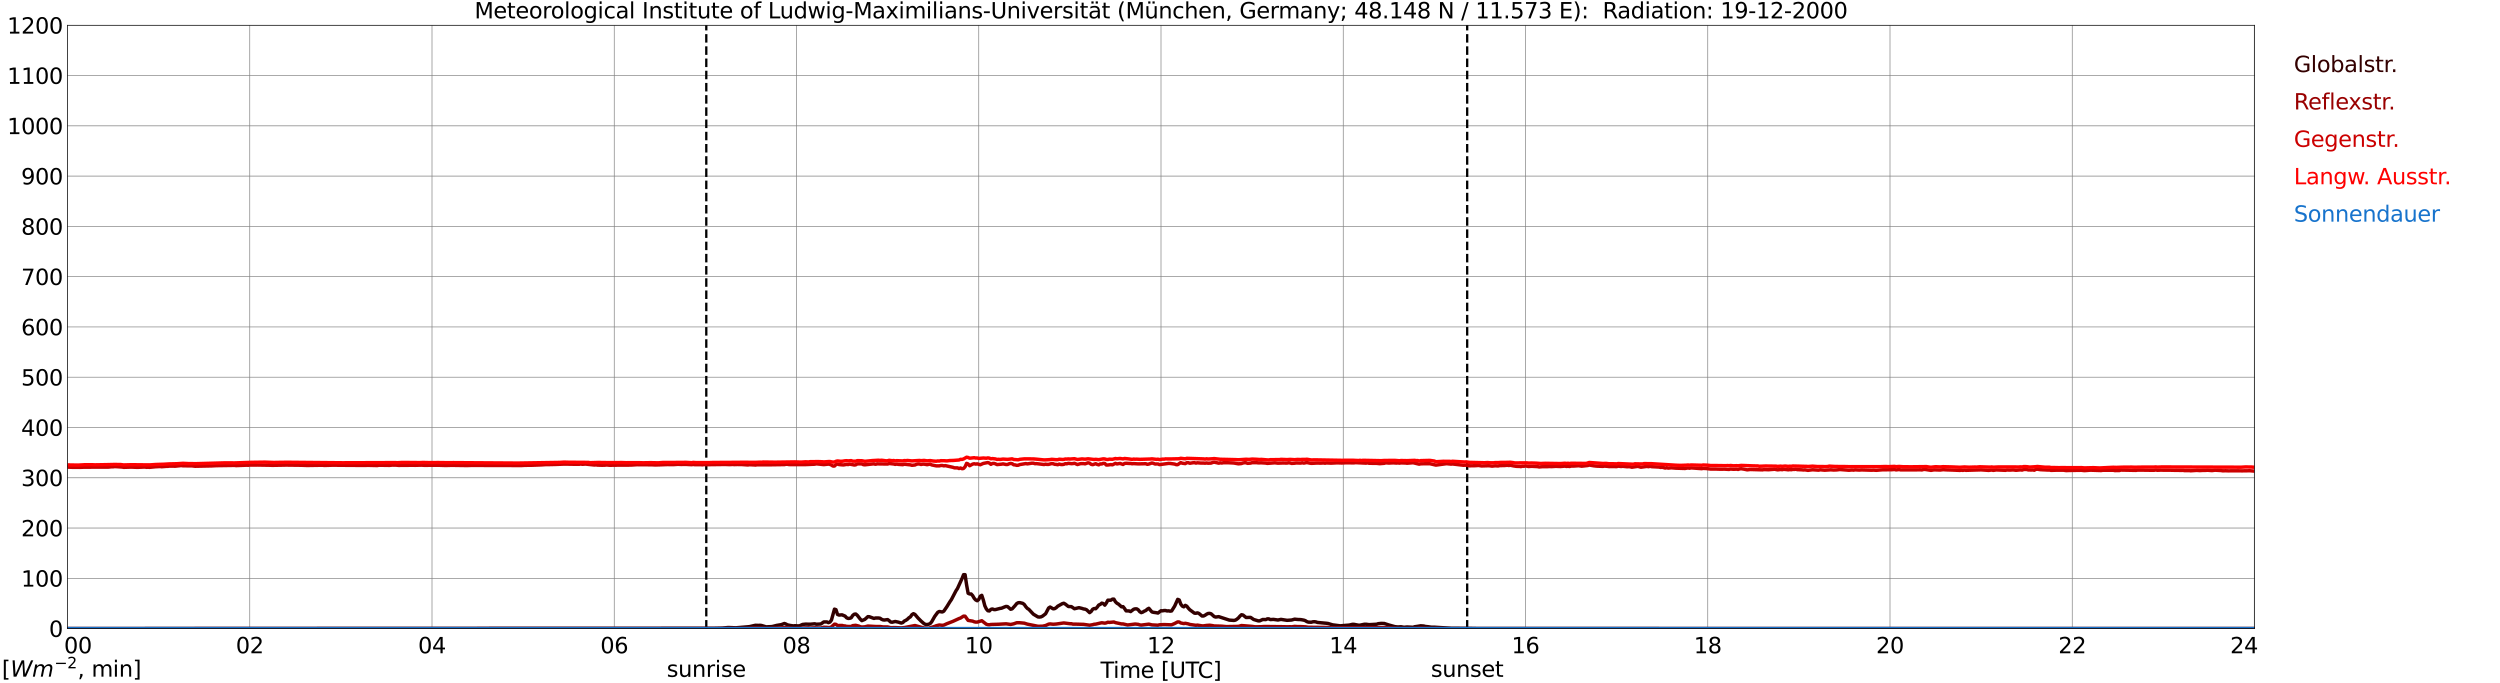 <?xml version="1.0" encoding="utf-8" standalone="no"?>
<!DOCTYPE svg PUBLIC "-//W3C//DTD SVG 1.1//EN"
  "http://www.w3.org/Graphics/SVG/1.1/DTD/svg11.dtd">
<svg xmlns:xlink="http://www.w3.org/1999/xlink" width="1085.4pt" height="296.64pt" viewBox="0 0 1085.4 296.64" xmlns="http://www.w3.org/2000/svg" version="1.1">
 <defs>
  <style type="text/css">*{stroke-linejoin: round; stroke-linecap: butt}</style>
 </defs>
 <g id="figure_1">
  <g id="patch_1">
   <path d="M 0 296.64 
L 1085.4 296.64 
L 1085.4 0 
L 0 0 
z
" style="fill: #ffffff"/>
  </g>
  <g id="axes_1">
   <g id="patch_2">
    <path d="M 29.306 272.909 
L 978.814 272.909 
L 978.814 10.976 
L 29.306 10.976 
z
" style="fill: #ffffff"/>
   </g>
   <g id="patch_3">
    <path d="M 978.814 272.909 
L 978.814 272.909 
L 978.814 10.976 
L 978.814 10.976 
z
" clip-path="url(#p46adf8cfd3)" style="fill: #d3d3d3; opacity: 0.25; stroke: #d3d3d3; stroke-linejoin: miter"/>
   </g>
   <g id="matplotlib.axis_1">
    <g id="xtick_1">
     <g id="line2d_1">
      <path d="M 29.306 272.909 
L 29.306 10.976 
" clip-path="url(#p46adf8cfd3)" style="fill: none; stroke: #808080; stroke-width: 0.3; stroke-linecap: square"/>
     </g>
     <g id="line2d_2"/>
     <g id="text_1">
      <!--    00 -->
      <g transform="translate(18.733 283.627) scale(0.095 -0.095)">
       <defs>
        <path id="DejaVuSans-20" transform="scale(0.016)"/>
        <path id="DejaVuSans-30" d="M 2034 4250 
Q 1547 4250 1301 3770 
Q 1056 3291 1056 2328 
Q 1056 1369 1301 889 
Q 1547 409 2034 409 
Q 2525 409 2770 889 
Q 3016 1369 3016 2328 
Q 3016 3291 2770 3770 
Q 2525 4250 2034 4250 
z
M 2034 4750 
Q 2819 4750 3233 4129 
Q 3647 3509 3647 2328 
Q 3647 1150 3233 529 
Q 2819 -91 2034 -91 
Q 1250 -91 836 529 
Q 422 1150 422 2328 
Q 422 3509 836 4129 
Q 1250 4750 2034 4750 
z
" transform="scale(0.016)"/>
       </defs>
       <use xlink:href="#DejaVuSans-20"/>
       <use xlink:href="#DejaVuSans-20" transform="translate(31.787 0)"/>
       <use xlink:href="#DejaVuSans-20" transform="translate(63.574 0)"/>
       <use xlink:href="#DejaVuSans-30" transform="translate(95.361 0)"/>
       <use xlink:href="#DejaVuSans-30" transform="translate(158.984 0)"/>
      </g>
     </g>
    </g>
    <g id="xtick_2">
     <g id="line2d_3">
      <path d="M 108.431 272.909 
L 108.431 10.976 
" clip-path="url(#p46adf8cfd3)" style="fill: none; stroke: #808080; stroke-width: 0.3; stroke-linecap: square"/>
     </g>
     <g id="line2d_4"/>
     <g id="text_2">
      <!-- 02 -->
      <g transform="translate(102.387 283.627) scale(0.095 -0.095)">
       <defs>
        <path id="DejaVuSans-32" d="M 1228 531 
L 3431 531 
L 3431 0 
L 469 0 
L 469 531 
Q 828 903 1448 1529 
Q 2069 2156 2228 2338 
Q 2531 2678 2651 2914 
Q 2772 3150 2772 3378 
Q 2772 3750 2511 3984 
Q 2250 4219 1831 4219 
Q 1534 4219 1204 4116 
Q 875 4013 500 3803 
L 500 4441 
Q 881 4594 1212 4672 
Q 1544 4750 1819 4750 
Q 2544 4750 2975 4387 
Q 3406 4025 3406 3419 
Q 3406 3131 3298 2873 
Q 3191 2616 2906 2266 
Q 2828 2175 2409 1742 
Q 1991 1309 1228 531 
z
" transform="scale(0.016)"/>
       </defs>
       <use xlink:href="#DejaVuSans-30"/>
       <use xlink:href="#DejaVuSans-32" transform="translate(63.623 0)"/>
      </g>
     </g>
    </g>
    <g id="xtick_3">
     <g id="line2d_5">
      <path d="M 187.557 272.909 
L 187.557 10.976 
" clip-path="url(#p46adf8cfd3)" style="fill: none; stroke: #808080; stroke-width: 0.3; stroke-linecap: square"/>
     </g>
     <g id="line2d_6"/>
     <g id="text_3">
      <!-- 04 -->
      <g transform="translate(181.513 283.627) scale(0.095 -0.095)">
       <defs>
        <path id="DejaVuSans-34" d="M 2419 4116 
L 825 1625 
L 2419 1625 
L 2419 4116 
z
M 2253 4666 
L 3047 4666 
L 3047 1625 
L 3713 1625 
L 3713 1100 
L 3047 1100 
L 3047 0 
L 2419 0 
L 2419 1100 
L 313 1100 
L 313 1709 
L 2253 4666 
z
" transform="scale(0.016)"/>
       </defs>
       <use xlink:href="#DejaVuSans-30"/>
       <use xlink:href="#DejaVuSans-34" transform="translate(63.623 0)"/>
      </g>
     </g>
    </g>
    <g id="xtick_4">
     <g id="line2d_7">
      <path d="M 266.683 272.909 
L 266.683 10.976 
" clip-path="url(#p46adf8cfd3)" style="fill: none; stroke: #808080; stroke-width: 0.3; stroke-linecap: square"/>
     </g>
     <g id="line2d_8"/>
     <g id="text_4">
      <!-- 06 -->
      <g transform="translate(260.638 283.627) scale(0.095 -0.095)">
       <defs>
        <path id="DejaVuSans-36" d="M 2113 2584 
Q 1688 2584 1439 2293 
Q 1191 2003 1191 1497 
Q 1191 994 1439 701 
Q 1688 409 2113 409 
Q 2538 409 2786 701 
Q 3034 994 3034 1497 
Q 3034 2003 2786 2293 
Q 2538 2584 2113 2584 
z
M 3366 4563 
L 3366 3988 
Q 3128 4100 2886 4159 
Q 2644 4219 2406 4219 
Q 1781 4219 1451 3797 
Q 1122 3375 1075 2522 
Q 1259 2794 1537 2939 
Q 1816 3084 2150 3084 
Q 2853 3084 3261 2657 
Q 3669 2231 3669 1497 
Q 3669 778 3244 343 
Q 2819 -91 2113 -91 
Q 1303 -91 875 529 
Q 447 1150 447 2328 
Q 447 3434 972 4092 
Q 1497 4750 2381 4750 
Q 2619 4750 2861 4703 
Q 3103 4656 3366 4563 
z
" transform="scale(0.016)"/>
       </defs>
       <use xlink:href="#DejaVuSans-30"/>
       <use xlink:href="#DejaVuSans-36" transform="translate(63.623 0)"/>
      </g>
     </g>
    </g>
    <g id="xtick_5">
     <g id="line2d_9">
      <path d="M 345.808 272.909 
L 345.808 10.976 
" clip-path="url(#p46adf8cfd3)" style="fill: none; stroke: #808080; stroke-width: 0.3; stroke-linecap: square"/>
     </g>
     <g id="line2d_10"/>
     <g id="text_5">
      <!-- 08 -->
      <g transform="translate(339.764 283.627) scale(0.095 -0.095)">
       <defs>
        <path id="DejaVuSans-38" d="M 2034 2216 
Q 1584 2216 1326 1975 
Q 1069 1734 1069 1313 
Q 1069 891 1326 650 
Q 1584 409 2034 409 
Q 2484 409 2743 651 
Q 3003 894 3003 1313 
Q 3003 1734 2745 1975 
Q 2488 2216 2034 2216 
z
M 1403 2484 
Q 997 2584 770 2862 
Q 544 3141 544 3541 
Q 544 4100 942 4425 
Q 1341 4750 2034 4750 
Q 2731 4750 3128 4425 
Q 3525 4100 3525 3541 
Q 3525 3141 3298 2862 
Q 3072 2584 2669 2484 
Q 3125 2378 3379 2068 
Q 3634 1759 3634 1313 
Q 3634 634 3220 271 
Q 2806 -91 2034 -91 
Q 1263 -91 848 271 
Q 434 634 434 1313 
Q 434 1759 690 2068 
Q 947 2378 1403 2484 
z
M 1172 3481 
Q 1172 3119 1398 2916 
Q 1625 2713 2034 2713 
Q 2441 2713 2670 2916 
Q 2900 3119 2900 3481 
Q 2900 3844 2670 4047 
Q 2441 4250 2034 4250 
Q 1625 4250 1398 4047 
Q 1172 3844 1172 3481 
z
" transform="scale(0.016)"/>
       </defs>
       <use xlink:href="#DejaVuSans-30"/>
       <use xlink:href="#DejaVuSans-38" transform="translate(63.623 0)"/>
      </g>
     </g>
    </g>
    <g id="xtick_6">
     <g id="line2d_11">
      <path d="M 424.934 272.909 
L 424.934 10.976 
" clip-path="url(#p46adf8cfd3)" style="fill: none; stroke: #808080; stroke-width: 0.3; stroke-linecap: square"/>
     </g>
     <g id="line2d_12"/>
     <g id="text_6">
      <!-- 10 -->
      <g transform="translate(418.89 283.627) scale(0.095 -0.095)">
       <defs>
        <path id="DejaVuSans-31" d="M 794 531 
L 1825 531 
L 1825 4091 
L 703 3866 
L 703 4441 
L 1819 4666 
L 2450 4666 
L 2450 531 
L 3481 531 
L 3481 0 
L 794 0 
L 794 531 
z
" transform="scale(0.016)"/>
       </defs>
       <use xlink:href="#DejaVuSans-31"/>
       <use xlink:href="#DejaVuSans-30" transform="translate(63.623 0)"/>
      </g>
     </g>
    </g>
    <g id="xtick_7">
     <g id="line2d_13">
      <path d="M 504.06 272.909 
L 504.06 10.976 
" clip-path="url(#p46adf8cfd3)" style="fill: none; stroke: #808080; stroke-width: 0.3; stroke-linecap: square"/>
     </g>
     <g id="line2d_14"/>
     <g id="text_7">
      <!-- 12 -->
      <g transform="translate(498.015 283.627) scale(0.095 -0.095)">
       <use xlink:href="#DejaVuSans-31"/>
       <use xlink:href="#DejaVuSans-32" transform="translate(63.623 0)"/>
      </g>
     </g>
    </g>
    <g id="xtick_8">
     <g id="line2d_15">
      <path d="M 583.185 272.909 
L 583.185 10.976 
" clip-path="url(#p46adf8cfd3)" style="fill: none; stroke: #808080; stroke-width: 0.3; stroke-linecap: square"/>
     </g>
     <g id="line2d_16"/>
     <g id="text_8">
      <!-- 14 -->
      <g transform="translate(577.141 283.627) scale(0.095 -0.095)">
       <use xlink:href="#DejaVuSans-31"/>
       <use xlink:href="#DejaVuSans-34" transform="translate(63.623 0)"/>
      </g>
     </g>
    </g>
    <g id="xtick_9">
     <g id="line2d_17">
      <path d="M 662.311 272.909 
L 662.311 10.976 
" clip-path="url(#p46adf8cfd3)" style="fill: none; stroke: #808080; stroke-width: 0.3; stroke-linecap: square"/>
     </g>
     <g id="line2d_18"/>
     <g id="text_9">
      <!-- 16 -->
      <g transform="translate(656.267 283.627) scale(0.095 -0.095)">
       <use xlink:href="#DejaVuSans-31"/>
       <use xlink:href="#DejaVuSans-36" transform="translate(63.623 0)"/>
      </g>
     </g>
    </g>
    <g id="xtick_10">
     <g id="line2d_19">
      <path d="M 741.437 272.909 
L 741.437 10.976 
" clip-path="url(#p46adf8cfd3)" style="fill: none; stroke: #808080; stroke-width: 0.3; stroke-linecap: square"/>
     </g>
     <g id="line2d_20"/>
     <g id="text_10">
      <!-- 18 -->
      <g transform="translate(735.392 283.627) scale(0.095 -0.095)">
       <use xlink:href="#DejaVuSans-31"/>
       <use xlink:href="#DejaVuSans-38" transform="translate(63.623 0)"/>
      </g>
     </g>
    </g>
    <g id="xtick_11">
     <g id="line2d_21">
      <path d="M 820.562 272.909 
L 820.562 10.976 
" clip-path="url(#p46adf8cfd3)" style="fill: none; stroke: #808080; stroke-width: 0.3; stroke-linecap: square"/>
     </g>
     <g id="line2d_22"/>
     <g id="text_11">
      <!-- 20 -->
      <g transform="translate(814.518 283.627) scale(0.095 -0.095)">
       <use xlink:href="#DejaVuSans-32"/>
       <use xlink:href="#DejaVuSans-30" transform="translate(63.623 0)"/>
      </g>
     </g>
    </g>
    <g id="xtick_12">
     <g id="line2d_23">
      <path d="M 899.688 272.909 
L 899.688 10.976 
" clip-path="url(#p46adf8cfd3)" style="fill: none; stroke: #808080; stroke-width: 0.3; stroke-linecap: square"/>
     </g>
     <g id="line2d_24"/>
     <g id="text_12">
      <!-- 22 -->
      <g transform="translate(893.644 283.627) scale(0.095 -0.095)">
       <use xlink:href="#DejaVuSans-32"/>
       <use xlink:href="#DejaVuSans-32" transform="translate(63.623 0)"/>
      </g>
     </g>
    </g>
    <g id="xtick_13">
     <g id="line2d_25">
      <path d="M 978.814 272.909 
L 978.814 10.976 
" clip-path="url(#p46adf8cfd3)" style="fill: none; stroke: #808080; stroke-width: 0.3; stroke-linecap: square"/>
     </g>
     <g id="line2d_26"/>
     <g id="text_13">
      <!-- 24    -->
      <g transform="translate(968.241 283.627) scale(0.095 -0.095)">
       <use xlink:href="#DejaVuSans-32"/>
       <use xlink:href="#DejaVuSans-34" transform="translate(63.623 0)"/>
       <use xlink:href="#DejaVuSans-20" transform="translate(127.246 0)"/>
       <use xlink:href="#DejaVuSans-20" transform="translate(159.033 0)"/>
       <use xlink:href="#DejaVuSans-20" transform="translate(190.82 0)"/>
      </g>
     </g>
    </g>
    <g id="text_14">
     <!-- Time [UTC] -->
     <g transform="translate(477.806 294.322) scale(0.095 -0.095)">
      <defs>
       <path id="DejaVuSans-54" d="M -19 4666 
L 3928 4666 
L 3928 4134 
L 2272 4134 
L 2272 0 
L 1638 0 
L 1638 4134 
L -19 4134 
L -19 4666 
z
" transform="scale(0.016)"/>
       <path id="DejaVuSans-69" d="M 603 3500 
L 1178 3500 
L 1178 0 
L 603 0 
L 603 3500 
z
M 603 4863 
L 1178 4863 
L 1178 4134 
L 603 4134 
L 603 4863 
z
" transform="scale(0.016)"/>
       <path id="DejaVuSans-6d" d="M 3328 2828 
Q 3544 3216 3844 3400 
Q 4144 3584 4550 3584 
Q 5097 3584 5394 3201 
Q 5691 2819 5691 2113 
L 5691 0 
L 5113 0 
L 5113 2094 
Q 5113 2597 4934 2840 
Q 4756 3084 4391 3084 
Q 3944 3084 3684 2787 
Q 3425 2491 3425 1978 
L 3425 0 
L 2847 0 
L 2847 2094 
Q 2847 2600 2669 2842 
Q 2491 3084 2119 3084 
Q 1678 3084 1418 2786 
Q 1159 2488 1159 1978 
L 1159 0 
L 581 0 
L 581 3500 
L 1159 3500 
L 1159 2956 
Q 1356 3278 1631 3431 
Q 1906 3584 2284 3584 
Q 2666 3584 2933 3390 
Q 3200 3197 3328 2828 
z
" transform="scale(0.016)"/>
       <path id="DejaVuSans-65" d="M 3597 1894 
L 3597 1613 
L 953 1613 
Q 991 1019 1311 708 
Q 1631 397 2203 397 
Q 2534 397 2845 478 
Q 3156 559 3463 722 
L 3463 178 
Q 3153 47 2828 -22 
Q 2503 -91 2169 -91 
Q 1331 -91 842 396 
Q 353 884 353 1716 
Q 353 2575 817 3079 
Q 1281 3584 2069 3584 
Q 2775 3584 3186 3129 
Q 3597 2675 3597 1894 
z
M 3022 2063 
Q 3016 2534 2758 2815 
Q 2500 3097 2075 3097 
Q 1594 3097 1305 2825 
Q 1016 2553 972 2059 
L 3022 2063 
z
" transform="scale(0.016)"/>
       <path id="DejaVuSans-5b" d="M 550 4863 
L 1875 4863 
L 1875 4416 
L 1125 4416 
L 1125 -397 
L 1875 -397 
L 1875 -844 
L 550 -844 
L 550 4863 
z
" transform="scale(0.016)"/>
       <path id="DejaVuSans-55" d="M 556 4666 
L 1191 4666 
L 1191 1831 
Q 1191 1081 1462 751 
Q 1734 422 2344 422 
Q 2950 422 3222 751 
Q 3494 1081 3494 1831 
L 3494 4666 
L 4128 4666 
L 4128 1753 
Q 4128 841 3676 375 
Q 3225 -91 2344 -91 
Q 1459 -91 1007 375 
Q 556 841 556 1753 
L 556 4666 
z
" transform="scale(0.016)"/>
       <path id="DejaVuSans-43" d="M 4122 4306 
L 4122 3641 
Q 3803 3938 3442 4084 
Q 3081 4231 2675 4231 
Q 1875 4231 1450 3742 
Q 1025 3253 1025 2328 
Q 1025 1406 1450 917 
Q 1875 428 2675 428 
Q 3081 428 3442 575 
Q 3803 722 4122 1019 
L 4122 359 
Q 3791 134 3420 21 
Q 3050 -91 2638 -91 
Q 1578 -91 968 557 
Q 359 1206 359 2328 
Q 359 3453 968 4101 
Q 1578 4750 2638 4750 
Q 3056 4750 3426 4639 
Q 3797 4528 4122 4306 
z
" transform="scale(0.016)"/>
       <path id="DejaVuSans-5d" d="M 1947 4863 
L 1947 -844 
L 622 -844 
L 622 -397 
L 1369 -397 
L 1369 4416 
L 622 4416 
L 622 4863 
L 1947 4863 
z
" transform="scale(0.016)"/>
      </defs>
      <use xlink:href="#DejaVuSans-54"/>
      <use xlink:href="#DejaVuSans-69" transform="translate(57.959 0)"/>
      <use xlink:href="#DejaVuSans-6d" transform="translate(85.742 0)"/>
      <use xlink:href="#DejaVuSans-65" transform="translate(183.154 0)"/>
      <use xlink:href="#DejaVuSans-20" transform="translate(244.678 0)"/>
      <use xlink:href="#DejaVuSans-5b" transform="translate(276.465 0)"/>
      <use xlink:href="#DejaVuSans-55" transform="translate(315.479 0)"/>
      <use xlink:href="#DejaVuSans-54" transform="translate(388.672 0)"/>
      <use xlink:href="#DejaVuSans-43" transform="translate(443.881 0)"/>
      <use xlink:href="#DejaVuSans-5d" transform="translate(513.705 0)"/>
     </g>
    </g>
   </g>
   <g id="matplotlib.axis_2">
    <g id="ytick_1">
     <g id="line2d_27">
      <path d="M 29.306 272.909 
L 978.814 272.909 
" clip-path="url(#p46adf8cfd3)" style="fill: none; stroke: #808080; stroke-width: 0.3; stroke-linecap: square"/>
     </g>
     <g id="line2d_28"/>
     <g id="text_15">
      <!-- 0 -->
      <g transform="translate(21.261 276.518) scale(0.095 -0.095)">
       <use xlink:href="#DejaVuSans-30"/>
      </g>
     </g>
    </g>
    <g id="ytick_2">
     <g id="line2d_29">
      <path d="M 29.306 251.081 
L 978.814 251.081 
" clip-path="url(#p46adf8cfd3)" style="fill: none; stroke: #808080; stroke-width: 0.3; stroke-linecap: square"/>
     </g>
     <g id="line2d_30"/>
     <g id="text_16">
      <!-- 100 -->
      <g transform="translate(9.173 254.69) scale(0.095 -0.095)">
       <use xlink:href="#DejaVuSans-31"/>
       <use xlink:href="#DejaVuSans-30" transform="translate(63.623 0)"/>
       <use xlink:href="#DejaVuSans-30" transform="translate(127.246 0)"/>
      </g>
     </g>
    </g>
    <g id="ytick_3">
     <g id="line2d_31">
      <path d="M 29.306 229.253 
L 978.814 229.253 
" clip-path="url(#p46adf8cfd3)" style="fill: none; stroke: #808080; stroke-width: 0.3; stroke-linecap: square"/>
     </g>
     <g id="line2d_32"/>
     <g id="text_17">
      <!-- 200 -->
      <g transform="translate(9.173 232.863) scale(0.095 -0.095)">
       <use xlink:href="#DejaVuSans-32"/>
       <use xlink:href="#DejaVuSans-30" transform="translate(63.623 0)"/>
       <use xlink:href="#DejaVuSans-30" transform="translate(127.246 0)"/>
      </g>
     </g>
    </g>
    <g id="ytick_4">
     <g id="line2d_33">
      <path d="M 29.306 207.426 
L 978.814 207.426 
" clip-path="url(#p46adf8cfd3)" style="fill: none; stroke: #808080; stroke-width: 0.3; stroke-linecap: square"/>
     </g>
     <g id="line2d_34"/>
     <g id="text_18">
      <!-- 300 -->
      <g transform="translate(9.173 211.035) scale(0.095 -0.095)">
       <defs>
        <path id="DejaVuSans-33" d="M 2597 2516 
Q 3050 2419 3304 2112 
Q 3559 1806 3559 1356 
Q 3559 666 3084 287 
Q 2609 -91 1734 -91 
Q 1441 -91 1130 -33 
Q 819 25 488 141 
L 488 750 
Q 750 597 1062 519 
Q 1375 441 1716 441 
Q 2309 441 2620 675 
Q 2931 909 2931 1356 
Q 2931 1769 2642 2001 
Q 2353 2234 1838 2234 
L 1294 2234 
L 1294 2753 
L 1863 2753 
Q 2328 2753 2575 2939 
Q 2822 3125 2822 3475 
Q 2822 3834 2567 4026 
Q 2313 4219 1838 4219 
Q 1578 4219 1281 4162 
Q 984 4106 628 3988 
L 628 4550 
Q 988 4650 1302 4700 
Q 1616 4750 1894 4750 
Q 2613 4750 3031 4423 
Q 3450 4097 3450 3541 
Q 3450 3153 3228 2886 
Q 3006 2619 2597 2516 
z
" transform="scale(0.016)"/>
       </defs>
       <use xlink:href="#DejaVuSans-33"/>
       <use xlink:href="#DejaVuSans-30" transform="translate(63.623 0)"/>
       <use xlink:href="#DejaVuSans-30" transform="translate(127.246 0)"/>
      </g>
     </g>
    </g>
    <g id="ytick_5">
     <g id="line2d_35">
      <path d="M 29.306 185.598 
L 978.814 185.598 
" clip-path="url(#p46adf8cfd3)" style="fill: none; stroke: #808080; stroke-width: 0.3; stroke-linecap: square"/>
     </g>
     <g id="line2d_36"/>
     <g id="text_19">
      <!-- 400 -->
      <g transform="translate(9.173 189.207) scale(0.095 -0.095)">
       <use xlink:href="#DejaVuSans-34"/>
       <use xlink:href="#DejaVuSans-30" transform="translate(63.623 0)"/>
       <use xlink:href="#DejaVuSans-30" transform="translate(127.246 0)"/>
      </g>
     </g>
    </g>
    <g id="ytick_6">
     <g id="line2d_37">
      <path d="M 29.306 163.77 
L 978.814 163.77 
" clip-path="url(#p46adf8cfd3)" style="fill: none; stroke: #808080; stroke-width: 0.3; stroke-linecap: square"/>
     </g>
     <g id="line2d_38"/>
     <g id="text_20">
      <!-- 500 -->
      <g transform="translate(9.173 167.379) scale(0.095 -0.095)">
       <defs>
        <path id="DejaVuSans-35" d="M 691 4666 
L 3169 4666 
L 3169 4134 
L 1269 4134 
L 1269 2991 
Q 1406 3038 1543 3061 
Q 1681 3084 1819 3084 
Q 2600 3084 3056 2656 
Q 3513 2228 3513 1497 
Q 3513 744 3044 326 
Q 2575 -91 1722 -91 
Q 1428 -91 1123 -41 
Q 819 9 494 109 
L 494 744 
Q 775 591 1075 516 
Q 1375 441 1709 441 
Q 2250 441 2565 725 
Q 2881 1009 2881 1497 
Q 2881 1984 2565 2268 
Q 2250 2553 1709 2553 
Q 1456 2553 1204 2497 
Q 953 2441 691 2322 
L 691 4666 
z
" transform="scale(0.016)"/>
       </defs>
       <use xlink:href="#DejaVuSans-35"/>
       <use xlink:href="#DejaVuSans-30" transform="translate(63.623 0)"/>
       <use xlink:href="#DejaVuSans-30" transform="translate(127.246 0)"/>
      </g>
     </g>
    </g>
    <g id="ytick_7">
     <g id="line2d_39">
      <path d="M 29.306 141.942 
L 978.814 141.942 
" clip-path="url(#p46adf8cfd3)" style="fill: none; stroke: #808080; stroke-width: 0.3; stroke-linecap: square"/>
     </g>
     <g id="line2d_40"/>
     <g id="text_21">
      <!-- 600 -->
      <g transform="translate(9.173 145.551) scale(0.095 -0.095)">
       <use xlink:href="#DejaVuSans-36"/>
       <use xlink:href="#DejaVuSans-30" transform="translate(63.623 0)"/>
       <use xlink:href="#DejaVuSans-30" transform="translate(127.246 0)"/>
      </g>
     </g>
    </g>
    <g id="ytick_8">
     <g id="line2d_41">
      <path d="M 29.306 120.114 
L 978.814 120.114 
" clip-path="url(#p46adf8cfd3)" style="fill: none; stroke: #808080; stroke-width: 0.3; stroke-linecap: square"/>
     </g>
     <g id="line2d_42"/>
     <g id="text_22">
      <!-- 700 -->
      <g transform="translate(9.173 123.724) scale(0.095 -0.095)">
       <defs>
        <path id="DejaVuSans-37" d="M 525 4666 
L 3525 4666 
L 3525 4397 
L 1831 0 
L 1172 0 
L 2766 4134 
L 525 4134 
L 525 4666 
z
" transform="scale(0.016)"/>
       </defs>
       <use xlink:href="#DejaVuSans-37"/>
       <use xlink:href="#DejaVuSans-30" transform="translate(63.623 0)"/>
       <use xlink:href="#DejaVuSans-30" transform="translate(127.246 0)"/>
      </g>
     </g>
    </g>
    <g id="ytick_9">
     <g id="line2d_43">
      <path d="M 29.306 98.287 
L 978.814 98.287 
" clip-path="url(#p46adf8cfd3)" style="fill: none; stroke: #808080; stroke-width: 0.3; stroke-linecap: square"/>
     </g>
     <g id="line2d_44"/>
     <g id="text_23">
      <!-- 800 -->
      <g transform="translate(9.173 101.896) scale(0.095 -0.095)">
       <use xlink:href="#DejaVuSans-38"/>
       <use xlink:href="#DejaVuSans-30" transform="translate(63.623 0)"/>
       <use xlink:href="#DejaVuSans-30" transform="translate(127.246 0)"/>
      </g>
     </g>
    </g>
    <g id="ytick_10">
     <g id="line2d_45">
      <path d="M 29.306 76.459 
L 978.814 76.459 
" clip-path="url(#p46adf8cfd3)" style="fill: none; stroke: #808080; stroke-width: 0.3; stroke-linecap: square"/>
     </g>
     <g id="line2d_46"/>
     <g id="text_24">
      <!-- 900 -->
      <g transform="translate(9.173 80.068) scale(0.095 -0.095)">
       <defs>
        <path id="DejaVuSans-39" d="M 703 97 
L 703 672 
Q 941 559 1184 500 
Q 1428 441 1663 441 
Q 2288 441 2617 861 
Q 2947 1281 2994 2138 
Q 2813 1869 2534 1725 
Q 2256 1581 1919 1581 
Q 1219 1581 811 2004 
Q 403 2428 403 3163 
Q 403 3881 828 4315 
Q 1253 4750 1959 4750 
Q 2769 4750 3195 4129 
Q 3622 3509 3622 2328 
Q 3622 1225 3098 567 
Q 2575 -91 1691 -91 
Q 1453 -91 1209 -44 
Q 966 3 703 97 
z
M 1959 2075 
Q 2384 2075 2632 2365 
Q 2881 2656 2881 3163 
Q 2881 3666 2632 3958 
Q 2384 4250 1959 4250 
Q 1534 4250 1286 3958 
Q 1038 3666 1038 3163 
Q 1038 2656 1286 2365 
Q 1534 2075 1959 2075 
z
" transform="scale(0.016)"/>
       </defs>
       <use xlink:href="#DejaVuSans-39"/>
       <use xlink:href="#DejaVuSans-30" transform="translate(63.623 0)"/>
       <use xlink:href="#DejaVuSans-30" transform="translate(127.246 0)"/>
      </g>
     </g>
    </g>
    <g id="ytick_11">
     <g id="line2d_47">
      <path d="M 29.306 54.631 
L 978.814 54.631 
" clip-path="url(#p46adf8cfd3)" style="fill: none; stroke: #808080; stroke-width: 0.3; stroke-linecap: square"/>
     </g>
     <g id="line2d_48"/>
     <g id="text_25">
      <!-- 1000 -->
      <g transform="translate(3.128 58.24) scale(0.095 -0.095)">
       <use xlink:href="#DejaVuSans-31"/>
       <use xlink:href="#DejaVuSans-30" transform="translate(63.623 0)"/>
       <use xlink:href="#DejaVuSans-30" transform="translate(127.246 0)"/>
       <use xlink:href="#DejaVuSans-30" transform="translate(190.869 0)"/>
      </g>
     </g>
    </g>
    <g id="ytick_12">
     <g id="line2d_49">
      <path d="M 29.306 32.803 
L 978.814 32.803 
" clip-path="url(#p46adf8cfd3)" style="fill: none; stroke: #808080; stroke-width: 0.3; stroke-linecap: square"/>
     </g>
     <g id="line2d_50"/>
     <g id="text_26">
      <!-- 1100 -->
      <g transform="translate(3.128 36.413) scale(0.095 -0.095)">
       <use xlink:href="#DejaVuSans-31"/>
       <use xlink:href="#DejaVuSans-31" transform="translate(63.623 0)"/>
       <use xlink:href="#DejaVuSans-30" transform="translate(127.246 0)"/>
       <use xlink:href="#DejaVuSans-30" transform="translate(190.869 0)"/>
      </g>
     </g>
    </g>
    <g id="ytick_13">
     <g id="line2d_51">
      <path d="M 29.306 10.976 
L 978.814 10.976 
" clip-path="url(#p46adf8cfd3)" style="fill: none; stroke: #808080; stroke-width: 0.3; stroke-linecap: square"/>
     </g>
     <g id="line2d_52"/>
     <g id="text_27">
      <!-- 1200 -->
      <g transform="translate(3.128 14.585) scale(0.095 -0.095)">
       <use xlink:href="#DejaVuSans-31"/>
       <use xlink:href="#DejaVuSans-32" transform="translate(63.623 0)"/>
       <use xlink:href="#DejaVuSans-30" transform="translate(127.246 0)"/>
       <use xlink:href="#DejaVuSans-30" transform="translate(190.869 0)"/>
      </g>
     </g>
    </g>
   </g>
   <g id="line2d_53">
    <path d="M 306.641 272.909 
L 306.641 10.976 
" clip-path="url(#p46adf8cfd3)" style="fill: none; stroke-dasharray: 3.7,1.6; stroke-dashoffset: 0; stroke: #000000"/>
   </g>
   <g id="line2d_54">
    <path d="M 636.991 272.909 
L 636.991 10.976 
" clip-path="url(#p46adf8cfd3)" style="fill: none; stroke-dasharray: 3.7,1.6; stroke-dashoffset: 0; stroke: #000000"/>
   </g>
   <g id="line2d_55">
    <path d="M 29.306 272.909 
L 309.543 272.8 
L 311.521 272.754 
L 313.499 272.708 
L 316.136 272.433 
L 319.433 272.57 
L 325.368 272.066 
L 327.346 271.61 
L 328.005 271.473 
L 329.324 271.518 
L 329.983 271.473 
L 330.643 271.564 
L 332.621 272.158 
L 334.599 272.066 
L 335.258 272.02 
L 337.236 271.518 
L 339.215 271.198 
L 340.533 270.693 
L 341.193 270.922 
L 341.852 271.289 
L 343.171 271.564 
L 344.49 271.748 
L 345.149 271.656 
L 346.468 271.748 
L 347.127 271.702 
L 348.446 271.106 
L 349.765 270.968 
L 351.743 271.014 
L 353.721 270.831 
L 354.38 271.014 
L 356.359 270.922 
L 357.677 270.008 
L 358.996 270.008 
L 359.655 270.329 
L 360.315 270.1 
L 360.974 269.231 
L 362.293 264.47 
L 362.952 264.699 
L 363.612 266.758 
L 364.271 267.033 
L 365.59 266.941 
L 366.909 267.491 
L 367.568 268.222 
L 368.227 268.497 
L 368.887 268.452 
L 369.546 268.222 
L 370.206 267.216 
L 370.865 266.668 
L 371.524 266.577 
L 372.184 267.124 
L 373.502 268.818 
L 374.162 269.458 
L 375.481 268.91 
L 376.799 267.72 
L 377.459 267.766 
L 379.437 268.497 
L 380.096 268.314 
L 381.415 268.314 
L 382.074 268.406 
L 382.734 268.864 
L 383.393 269.139 
L 384.053 269.185 
L 385.371 269.002 
L 386.031 269.458 
L 386.69 270.054 
L 387.349 270.145 
L 388.668 269.825 
L 389.987 270.1 
L 391.306 270.512 
L 391.965 270.283 
L 392.624 269.641 
L 393.284 269.32 
L 393.943 268.864 
L 394.603 268.222 
L 395.262 267.812 
L 395.921 266.849 
L 396.581 266.439 
L 397.24 266.758 
L 398.559 268.314 
L 399.878 269.641 
L 401.196 270.785 
L 401.856 271.106 
L 402.515 271.152 
L 403.175 271.014 
L 403.834 270.739 
L 404.493 269.962 
L 405.812 267.629 
L 407.131 265.843 
L 407.79 265.476 
L 409.109 265.706 
L 409.768 265.341 
L 411.087 263.418 
L 412.406 261.268 
L 413.065 260.308 
L 415.043 256.507 
L 415.703 255.501 
L 417.681 251.155 
L 418.34 249.507 
L 419 249.507 
L 419.659 253.945 
L 420.318 257.562 
L 420.978 257.88 
L 421.637 257.88 
L 422.297 258.614 
L 422.956 259.758 
L 423.615 260.489 
L 424.275 260.81 
L 424.934 260.262 
L 425.593 258.843 
L 426.253 258.476 
L 426.912 260.489 
L 427.572 263.006 
L 428.231 264.379 
L 428.89 265.158 
L 429.55 265.249 
L 430.209 264.562 
L 430.869 264.379 
L 431.528 264.654 
L 432.187 264.654 
L 434.165 264.152 
L 434.825 264.06 
L 436.144 263.51 
L 436.803 263.281 
L 437.462 263.372 
L 438.781 264.516 
L 439.44 264.333 
L 440.759 262.87 
L 441.419 262.045 
L 442.078 261.678 
L 442.737 261.633 
L 444.056 261.953 
L 444.716 262.458 
L 445.375 263.418 
L 446.034 264.152 
L 446.694 264.562 
L 448.012 265.981 
L 448.672 266.668 
L 450.65 267.858 
L 451.309 267.904 
L 451.969 267.812 
L 452.628 267.491 
L 453.947 266.485 
L 455.266 263.968 
L 455.925 263.556 
L 457.244 264.333 
L 457.903 264.241 
L 458.563 263.831 
L 459.222 263.189 
L 461.2 262.091 
L 461.859 261.908 
L 462.519 262.274 
L 463.838 263.326 
L 465.156 263.372 
L 466.475 264.287 
L 468.453 263.831 
L 469.772 264.152 
L 470.431 264.379 
L 471.091 264.47 
L 471.75 264.745 
L 473.069 265.981 
L 473.728 265.476 
L 474.388 264.516 
L 475.047 264.195 
L 475.706 264.287 
L 476.366 263.601 
L 477.025 262.687 
L 477.685 262.412 
L 478.344 261.862 
L 479.003 262.045 
L 479.663 262.733 
L 480.322 261.816 
L 480.981 260.58 
L 482.3 260.58 
L 482.96 260.124 
L 483.619 260.124 
L 484.278 261.268 
L 484.938 261.908 
L 485.597 262.274 
L 486.916 263.464 
L 487.575 263.372 
L 488.235 264.195 
L 488.894 265.204 
L 490.213 265.249 
L 490.872 265.522 
L 492.191 264.516 
L 492.85 264.333 
L 493.51 264.333 
L 494.169 264.745 
L 494.828 265.568 
L 495.488 265.981 
L 496.147 265.751 
L 496.807 265.341 
L 497.466 265.066 
L 498.125 264.47 
L 498.785 264.106 
L 500.103 265.66 
L 500.763 265.843 
L 502.082 266.027 
L 502.741 266.164 
L 504.06 265.158 
L 504.719 265.204 
L 505.379 265.066 
L 506.038 265.066 
L 506.697 265.249 
L 507.357 265.204 
L 508.016 265.341 
L 508.675 265.249 
L 509.994 263.143 
L 511.313 260.216 
L 511.972 260.489 
L 512.632 262.274 
L 513.291 263.143 
L 513.95 263.464 
L 514.61 262.824 
L 515.269 263.189 
L 515.929 264.06 
L 516.588 264.745 
L 518.566 266.21 
L 519.226 266.256 
L 519.885 266.072 
L 520.544 266.347 
L 521.863 267.445 
L 522.522 267.445 
L 523.182 267.124 
L 523.841 266.668 
L 524.501 266.347 
L 525.16 266.302 
L 525.819 266.485 
L 527.138 267.675 
L 527.797 267.904 
L 529.116 267.72 
L 533.732 269.231 
L 535.051 269.32 
L 535.71 269.366 
L 536.369 269.231 
L 537.029 268.818 
L 537.688 268.268 
L 538.348 267.491 
L 539.007 266.895 
L 539.666 267.033 
L 540.985 268.085 
L 542.963 268.039 
L 544.282 268.956 
L 546.26 269.55 
L 546.919 269.55 
L 548.238 268.956 
L 549.557 269.002 
L 550.216 268.681 
L 550.876 268.681 
L 551.535 269.002 
L 552.854 268.91 
L 554.832 269.185 
L 556.151 268.91 
L 558.788 269.32 
L 560.107 269.231 
L 560.766 269.185 
L 562.085 268.818 
L 563.404 268.956 
L 564.723 269.002 
L 566.042 269.231 
L 566.701 269.458 
L 567.36 269.87 
L 568.02 270.1 
L 569.338 270.145 
L 569.998 269.962 
L 570.657 269.916 
L 571.317 270.008 
L 571.976 270.237 
L 575.932 270.602 
L 576.592 270.693 
L 578.57 271.289 
L 581.867 271.702 
L 585.823 271.381 
L 587.142 271.06 
L 587.801 271.06 
L 589.779 271.427 
L 590.439 271.427 
L 592.417 271.014 
L 593.076 271.014 
L 594.395 271.198 
L 597.692 271.014 
L 598.351 270.785 
L 599.67 270.647 
L 600.989 270.693 
L 602.967 271.335 
L 604.286 271.702 
L 605.604 272.066 
L 606.923 272.204 
L 608.242 272.112 
L 609.561 272.341 
L 610.879 272.204 
L 613.517 272.341 
L 614.176 272.112 
L 615.495 271.929 
L 616.814 271.702 
L 618.133 271.793 
L 618.792 271.975 
L 620.111 272.112 
L 621.429 272.295 
L 622.748 272.295 
L 624.067 272.387 
L 630.001 272.754 
L 631.32 272.754 
L 639.892 272.845 
L 641.87 272.891 
L 978.154 272.909 
L 978.154 272.909 
" clip-path="url(#p46adf8cfd3)" style="fill: none; stroke: #330000; stroke-width: 1.5; stroke-linecap: square"/>
   </g>
   <g id="line2d_56">
    <path d="M 29.306 272.909 
L 324.049 272.839 
L 328.005 272.651 
L 331.302 272.745 
L 332.621 272.839 
L 335.918 272.745 
L 341.193 272.466 
L 344.49 272.839 
L 347.127 272.745 
L 348.446 272.651 
L 351.083 272.56 
L 351.743 272.651 
L 353.721 272.56 
L 356.359 272.651 
L 357.677 272.326 
L 358.996 272.374 
L 359.655 272.466 
L 360.315 272.42 
L 360.974 272.186 
L 362.293 270.977 
L 362.952 271.071 
L 363.612 271.582 
L 365.59 271.536 
L 366.249 271.721 
L 366.909 271.767 
L 367.568 271.955 
L 369.546 272.001 
L 370.206 271.628 
L 371.524 271.488 
L 372.843 271.815 
L 373.502 272.095 
L 374.162 272.234 
L 375.481 272.14 
L 376.799 271.815 
L 380.096 272.001 
L 381.415 272.001 
L 382.074 272.001 
L 383.393 272.186 
L 384.712 272.186 
L 385.371 272.186 
L 386.69 272.514 
L 388.668 272.466 
L 391.306 272.605 
L 392.624 272.466 
L 397.24 271.582 
L 401.196 272.651 
L 403.175 272.745 
L 405.812 271.955 
L 406.471 271.676 
L 407.79 271.348 
L 409.109 271.488 
L 409.768 271.396 
L 411.087 270.792 
L 413.725 269.768 
L 416.362 268.556 
L 417.022 268.325 
L 418.34 267.487 
L 419 267.533 
L 420.318 269.349 
L 422.297 269.674 
L 422.956 269.953 
L 423.615 270.093 
L 424.275 270.093 
L 426.253 269.488 
L 428.231 271.023 
L 428.89 271.211 
L 429.55 271.256 
L 430.209 271.117 
L 433.506 271.023 
L 436.803 270.837 
L 438.122 271.023 
L 438.781 271.117 
L 440.1 270.837 
L 441.419 270.372 
L 442.737 270.372 
L 444.716 270.558 
L 446.034 270.977 
L 450.65 271.907 
L 452.628 271.861 
L 453.947 271.582 
L 455.266 270.977 
L 455.925 270.883 
L 457.244 271.023 
L 458.563 270.931 
L 459.881 270.743 
L 461.859 270.464 
L 464.497 270.792 
L 465.156 270.792 
L 465.816 270.977 
L 467.134 270.977 
L 470.431 271.071 
L 471.75 271.256 
L 473.069 271.442 
L 474.388 271.211 
L 475.047 271.023 
L 475.706 270.977 
L 477.685 270.512 
L 478.344 270.372 
L 479.663 270.558 
L 480.322 270.418 
L 480.981 270.139 
L 481.641 270.233 
L 483.619 270.045 
L 484.278 270.324 
L 486.916 270.883 
L 487.575 270.883 
L 489.553 271.348 
L 492.85 270.931 
L 494.169 271.071 
L 494.828 271.302 
L 495.488 271.396 
L 498.785 270.977 
L 500.103 271.302 
L 502.741 271.442 
L 503.4 271.256 
L 505.379 271.163 
L 508.016 271.256 
L 508.675 271.256 
L 509.994 270.698 
L 511.313 269.999 
L 511.972 270.045 
L 512.632 270.464 
L 513.95 270.743 
L 514.61 270.604 
L 515.929 270.883 
L 516.588 271.117 
L 519.226 271.488 
L 519.885 271.396 
L 521.863 271.721 
L 522.522 271.721 
L 523.841 271.536 
L 525.16 271.442 
L 526.479 271.628 
L 527.138 271.767 
L 530.435 271.861 
L 532.413 272.047 
L 537.688 271.955 
L 539.007 271.582 
L 543.623 271.955 
L 544.941 272.14 
L 547.579 272.095 
L 548.898 272.001 
L 557.47 272.095 
L 558.788 272.14 
L 560.107 272.095 
L 560.766 272.14 
L 562.085 271.955 
L 563.404 272.047 
L 564.723 272.047 
L 566.701 272.14 
L 568.02 272.326 
L 576.592 272.42 
L 577.91 272.56 
L 599.011 272.466 
L 600.329 272.466 
L 602.307 272.514 
L 604.286 272.699 
L 607.582 272.839 
L 615.495 272.839 
L 616.154 272.699 
L 618.792 272.791 
L 622.089 272.885 
L 622.748 272.909 
L 623.408 272.791 
L 624.726 272.885 
L 628.023 272.909 
L 978.154 272.909 
L 978.154 272.909 
" clip-path="url(#p46adf8cfd3)" style="fill: none; stroke: #990000; stroke-width: 1.5; stroke-linecap: square"/>
   </g>
   <g id="line2d_57">
    <path d="M 29.306 202.809 
L 31.284 202.89 
L 32.603 202.894 
L 34.581 202.916 
L 36.559 202.84 
L 47.109 202.8 
L 48.428 202.667 
L 49.087 202.678 
L 49.747 202.569 
L 51.065 202.641 
L 53.043 202.783 
L 53.703 202.901 
L 57 202.802 
L 59.637 202.912 
L 62.934 202.767 
L 63.594 202.894 
L 64.253 202.842 
L 64.912 202.907 
L 67.55 202.65 
L 69.528 202.547 
L 70.187 202.637 
L 72.166 202.471 
L 72.825 202.479 
L 73.484 202.366 
L 76.122 202.401 
L 78.759 202.121 
L 79.419 202.237 
L 83.375 202.268 
L 84.694 202.431 
L 91.947 202.281 
L 93.925 202.174 
L 101.838 202.058 
L 102.497 202.148 
L 107.113 201.966 
L 107.772 202.001 
L 108.431 201.901 
L 110.41 201.931 
L 111.728 201.899 
L 113.047 201.923 
L 117.003 201.99 
L 118.322 202.034 
L 119.641 202.004 
L 122.938 201.951 
L 124.257 201.921 
L 130.85 201.999 
L 133.488 202.097 
L 134.807 202.067 
L 140.082 201.988 
L 140.741 202.078 
L 144.697 201.966 
L 147.335 202.001 
L 154.588 202.049 
L 157.885 202.069 
L 159.204 202.045 
L 160.523 202.045 
L 163.819 202.124 
L 164.479 201.986 
L 169.094 202.054 
L 170.413 201.931 
L 171.732 201.934 
L 173.051 202.052 
L 178.985 202.004 
L 180.304 202.021 
L 182.941 201.955 
L 184.26 202.03 
L 188.217 201.999 
L 190.195 201.99 
L 193.492 202.1 
L 196.129 202.025 
L 202.723 202.124 
L 204.701 202.062 
L 226.461 202.115 
L 227.779 202.036 
L 229.098 202.014 
L 231.076 201.99 
L 235.033 201.846 
L 237.011 201.715 
L 238.329 201.711 
L 240.967 201.65 
L 244.264 201.525 
L 245.583 201.504 
L 250.198 201.58 
L 251.517 201.567 
L 252.176 201.451 
L 252.836 201.582 
L 254.155 201.482 
L 258.111 201.897 
L 258.77 201.825 
L 259.43 201.938 
L 261.408 201.997 
L 262.726 201.958 
L 263.386 201.877 
L 264.705 202.004 
L 266.683 201.971 
L 268.002 201.958 
L 269.32 201.949 
L 273.936 201.927 
L 276.573 201.755 
L 281.849 201.79 
L 283.167 201.805 
L 284.486 201.875 
L 286.464 201.816 
L 289.761 201.694 
L 292.399 201.722 
L 294.377 201.582 
L 295.696 201.65 
L 297.674 201.613 
L 300.311 201.748 
L 300.971 201.641 
L 301.63 201.748 
L 304.267 201.737 
L 304.927 201.811 
L 305.586 201.698 
L 306.905 201.748 
L 314.818 201.648 
L 316.796 201.718 
L 318.114 201.65 
L 318.774 201.713 
L 320.093 201.667 
L 322.071 201.689 
L 324.708 201.873 
L 325.368 201.763 
L 327.346 201.851 
L 328.005 201.912 
L 328.665 201.792 
L 334.599 201.794 
L 338.555 201.733 
L 339.874 201.72 
L 340.533 201.728 
L 341.193 201.569 
L 341.852 201.573 
L 342.512 201.696 
L 344.49 201.726 
L 349.765 201.707 
L 353.721 201.539 
L 354.38 201.377 
L 357.677 201.718 
L 359.655 201.497 
L 360.315 201.613 
L 360.974 201.901 
L 361.634 202.342 
L 362.293 202.333 
L 362.952 201.698 
L 363.612 201.462 
L 364.271 201.691 
L 365.59 201.818 
L 366.249 201.851 
L 367.568 201.622 
L 368.227 201.689 
L 368.887 201.495 
L 370.206 201.75 
L 370.865 201.89 
L 371.524 201.814 
L 372.184 201.403 
L 374.162 201.405 
L 374.821 201.737 
L 375.481 201.803 
L 378.777 201.44 
L 379.437 201.381 
L 380.096 201.58 
L 380.756 201.395 
L 385.371 201.469 
L 386.031 201.235 
L 387.349 201.381 
L 388.009 201.44 
L 388.668 201.615 
L 389.328 201.475 
L 389.987 201.611 
L 391.965 201.746 
L 392.624 201.536 
L 394.603 201.757 
L 395.262 201.827 
L 395.921 202.014 
L 397.24 201.881 
L 397.899 201.565 
L 398.559 201.427 
L 399.218 201.453 
L 399.878 201.661 
L 400.537 201.525 
L 401.196 201.512 
L 402.515 201.744 
L 403.834 201.493 
L 404.493 201.853 
L 406.471 202.257 
L 407.79 202.274 
L 408.45 202.104 
L 409.109 202.084 
L 409.768 202.261 
L 410.428 202.158 
L 413.725 202.888 
L 414.384 203.119 
L 415.703 203.13 
L 416.362 203.411 
L 417.022 203.18 
L 417.681 203.501 
L 418.34 203.387 
L 419 202.645 
L 419.659 201.183 
L 420.318 201.427 
L 420.978 202.204 
L 422.297 201.493 
L 422.956 201.338 
L 423.615 201.499 
L 424.275 201.386 
L 425.593 201.779 
L 426.912 201.2 
L 428.89 200.812 
L 429.55 201.056 
L 430.209 201.595 
L 430.869 201.235 
L 431.528 201.178 
L 432.187 201.375 
L 432.847 201.713 
L 434.825 201.525 
L 435.484 201.403 
L 436.803 201.674 
L 437.462 201.659 
L 438.122 201.355 
L 438.781 201.198 
L 439.44 201.32 
L 440.1 201.792 
L 440.759 201.844 
L 441.419 202.034 
L 442.078 201.988 
L 442.737 201.698 
L 445.375 201.268 
L 446.034 201.405 
L 448.012 201.089 
L 448.672 201.098 
L 449.331 201.318 
L 449.991 201.283 
L 453.287 201.683 
L 453.947 201.528 
L 454.606 201.632 
L 455.266 201.617 
L 456.584 201.268 
L 457.244 201.34 
L 457.903 201.584 
L 458.563 201.619 
L 459.222 201.772 
L 459.881 201.48 
L 460.541 201.665 
L 461.2 201.689 
L 461.859 201.602 
L 462.519 201.301 
L 463.178 201.373 
L 463.838 201.152 
L 465.156 201.309 
L 465.816 201.272 
L 466.475 201.117 
L 467.794 201.687 
L 469.113 201.29 
L 470.431 201.272 
L 471.091 201.39 
L 472.409 200.919 
L 473.069 201.089 
L 473.728 201.58 
L 474.388 201.752 
L 475.706 201.312 
L 476.366 201.628 
L 477.025 201.82 
L 477.685 201.399 
L 478.344 201.445 
L 479.003 201.152 
L 479.663 201.216 
L 480.322 201.897 
L 480.981 201.886 
L 482.3 201.702 
L 482.96 201.822 
L 484.278 201.161 
L 484.938 201.434 
L 486.256 201.194 
L 487.575 201.654 
L 488.235 201.211 
L 488.894 201.137 
L 490.213 201.218 
L 490.872 201.218 
L 491.532 201.355 
L 492.191 201.274 
L 494.169 201.405 
L 497.466 201.327 
L 498.125 201.602 
L 498.785 201.467 
L 500.103 201.008 
L 500.763 201.157 
L 501.422 201.44 
L 502.741 201.436 
L 503.4 201.726 
L 507.357 201.196 
L 508.016 201.213 
L 509.335 201.39 
L 509.994 201.484 
L 510.654 201.731 
L 511.313 201.728 
L 512.632 200.84 
L 513.291 201.109 
L 514.61 201.281 
L 515.269 200.871 
L 515.929 200.886 
L 516.588 201.133 
L 517.907 200.916 
L 518.566 200.868 
L 519.226 201.061 
L 519.885 200.925 
L 521.204 201.034 
L 522.522 201.041 
L 523.182 201.102 
L 523.841 201.008 
L 524.501 201.111 
L 525.819 201.056 
L 526.479 200.794 
L 527.138 200.657 
L 528.457 200.938 
L 529.116 201.109 
L 529.776 200.934 
L 530.435 201.037 
L 531.094 200.906 
L 533.073 200.897 
L 534.391 200.956 
L 535.71 201.03 
L 537.688 201.379 
L 539.007 201.248 
L 539.666 201.002 
L 540.326 200.895 
L 540.985 200.908 
L 541.644 201.168 
L 542.963 201.067 
L 543.623 200.871 
L 544.941 200.882 
L 545.601 200.866 
L 546.26 200.969 
L 547.579 200.934 
L 549.557 201.054 
L 550.216 201.187 
L 553.513 200.934 
L 554.832 201.1 
L 556.81 201.019 
L 558.788 201.045 
L 559.448 200.921 
L 560.107 200.989 
L 560.766 201.194 
L 562.085 201.113 
L 562.745 200.997 
L 564.723 201.063 
L 565.382 200.912 
L 566.042 201.076 
L 567.36 200.812 
L 568.679 201.085 
L 569.338 201.178 
L 571.976 201.032 
L 573.295 201.091 
L 574.613 201.002 
L 575.273 201.111 
L 575.932 200.989 
L 577.91 201.087 
L 580.548 200.945 
L 582.526 201.015 
L 584.504 200.919 
L 587.801 200.967 
L 588.46 200.862 
L 593.076 201.082 
L 593.736 200.954 
L 594.395 201.137 
L 597.692 201.174 
L 599.011 201.307 
L 600.989 201.146 
L 601.648 200.938 
L 602.967 201.052 
L 604.945 200.958 
L 606.264 201.054 
L 606.923 200.989 
L 607.582 201.08 
L 608.242 200.969 
L 610.22 201.03 
L 610.879 201.119 
L 613.517 200.901 
L 615.495 201.377 
L 616.154 201.528 
L 616.814 201.36 
L 620.77 201.322 
L 623.408 201.936 
L 628.023 201.314 
L 630.001 201.51 
L 630.661 201.445 
L 635.276 201.993 
L 636.595 201.969 
L 637.914 202.226 
L 639.892 202.211 
L 641.211 202.143 
L 641.87 202.067 
L 643.189 202.294 
L 646.486 202.193 
L 647.805 202.383 
L 649.123 202.231 
L 650.442 202.309 
L 651.102 202.139 
L 653.08 202.128 
L 654.399 201.995 
L 655.058 202.106 
L 655.717 201.988 
L 657.036 202.27 
L 658.355 202.473 
L 659.674 202.495 
L 660.333 202.588 
L 660.992 202.385 
L 661.652 202.44 
L 662.311 202.27 
L 663.63 202.545 
L 664.949 202.449 
L 667.586 202.584 
L 668.246 202.737 
L 669.564 202.617 
L 671.542 202.626 
L 672.861 202.536 
L 673.521 202.591 
L 675.499 202.462 
L 677.477 202.545 
L 679.455 202.375 
L 680.114 202.519 
L 680.774 202.416 
L 681.433 202.547 
L 682.092 202.351 
L 683.411 202.342 
L 685.389 202.2 
L 686.708 202.403 
L 689.346 202.11 
L 690.005 201.903 
L 691.983 202.248 
L 693.302 202.388 
L 695.939 202.488 
L 696.599 202.37 
L 697.918 202.473 
L 698.577 202.571 
L 700.555 202.538 
L 701.874 202.595 
L 702.533 202.381 
L 703.852 202.54 
L 704.511 202.44 
L 706.49 202.656 
L 707.149 202.595 
L 707.808 202.665 
L 708.468 202.853 
L 711.105 202.468 
L 712.424 202.85 
L 715.062 202.492 
L 715.721 202.634 
L 716.38 202.414 
L 717.04 202.612 
L 720.337 202.781 
L 720.996 202.949 
L 721.655 202.846 
L 722.974 203.219 
L 723.633 203.058 
L 724.293 203.232 
L 725.612 203.099 
L 727.59 203.265 
L 731.546 203.39 
L 732.865 203.16 
L 733.524 203.298 
L 734.184 203.134 
L 738.799 203.479 
L 739.459 203.357 
L 740.777 203.416 
L 742.096 203.584 
L 742.756 203.662 
L 744.734 203.645 
L 746.712 203.713 
L 748.69 203.691 
L 750.668 203.811 
L 751.327 203.641 
L 752.646 203.748 
L 753.965 203.684 
L 754.624 203.817 
L 755.284 203.577 
L 755.943 203.507 
L 757.262 203.713 
L 758.581 203.992 
L 759.899 203.835 
L 765.174 203.992 
L 765.834 203.868 
L 767.812 203.946 
L 770.449 203.73 
L 771.768 203.992 
L 773.087 203.833 
L 773.746 203.924 
L 774.406 203.756 
L 775.725 203.889 
L 776.384 203.985 
L 777.043 203.876 
L 777.703 203.94 
L 778.362 203.789 
L 779.021 203.815 
L 779.681 203.721 
L 780.34 203.9 
L 782.318 203.975 
L 782.978 204.049 
L 783.637 203.999 
L 784.956 204.208 
L 786.934 203.953 
L 789.572 204.138 
L 790.231 203.966 
L 792.209 204.151 
L 794.847 203.975 
L 796.165 204.075 
L 797.484 204.02 
L 798.803 203.85 
L 802.759 204.167 
L 804.078 204.044 
L 804.737 204.119 
L 805.397 203.994 
L 807.375 204.103 
L 808.034 204.014 
L 812.65 204.16 
L 813.309 204.108 
L 814.628 204.193 
L 817.265 203.972 
L 821.222 203.942 
L 822.541 203.833 
L 823.2 204.018 
L 824.519 203.852 
L 825.178 204.009 
L 827.156 204.007 
L 830.453 203.999 
L 833.75 203.975 
L 834.409 204.033 
L 835.069 203.824 
L 835.728 203.802 
L 838.366 204.215 
L 839.684 203.985 
L 842.322 204.079 
L 843.641 203.907 
L 844.959 204.001 
L 847.597 204.084 
L 850.894 204.232 
L 851.553 204.136 
L 852.213 204.226 
L 852.872 204.082 
L 853.531 204.199 
L 860.125 203.999 
L 863.422 204.232 
L 864.741 204.066 
L 865.4 204.226 
L 866.719 204.025 
L 870.675 204.199 
L 871.335 204.055 
L 872.653 204.106 
L 873.972 204.016 
L 875.291 204.184 
L 876.61 204.051 
L 877.269 204.003 
L 877.929 204.097 
L 878.588 203.835 
L 879.907 203.826 
L 880.566 204.027 
L 881.885 204.055 
L 882.544 204.031 
L 883.204 204.149 
L 883.863 203.78 
L 884.522 203.706 
L 885.841 203.918 
L 889.138 204.082 
L 889.797 204.062 
L 890.457 204.221 
L 892.435 204.158 
L 895.732 204.13 
L 897.051 204.311 
L 898.369 204.26 
L 903.644 204.18 
L 904.963 204.333 
L 907.601 204.136 
L 912.216 204.293 
L 912.876 204.18 
L 917.491 204.164 
L 918.151 204.306 
L 920.129 204.295 
L 920.788 204.09 
L 927.382 204.221 
L 928.041 204.106 
L 929.36 204.108 
L 932.657 204.156 
L 934.635 204.18 
L 935.295 204.167 
L 935.954 204.033 
L 936.613 204.18 
L 937.932 204.123 
L 942.548 204.158 
L 944.526 204.206 
L 946.504 204.221 
L 947.823 204.217 
L 948.482 204.333 
L 950.46 204.304 
L 951.12 204.398 
L 953.757 204.217 
L 955.076 204.313 
L 956.395 204.23 
L 957.714 204.217 
L 958.373 204.16 
L 960.351 204.313 
L 961.67 204.147 
L 964.307 204.289 
L 964.967 204.411 
L 966.285 204.378 
L 967.604 204.424 
L 969.582 204.396 
L 973.539 204.424 
L 976.836 204.374 
L 978.154 204.494 
L 978.154 204.494 
" clip-path="url(#p46adf8cfd3)" style="fill: none; stroke: #cc0000; stroke-width: 1.5; stroke-linecap: square"/>
   </g>
   <g id="line2d_58">
    <path d="M 29.306 201.849 
L 33.921 201.927 
L 36.559 201.779 
L 39.856 201.752 
L 41.175 201.816 
L 46.45 201.726 
L 49.747 201.648 
L 52.384 201.687 
L 53.703 201.849 
L 57 201.757 
L 64.912 201.838 
L 67.55 201.663 
L 69.528 201.591 
L 70.847 201.558 
L 73.484 201.405 
L 76.781 201.329 
L 79.419 201.154 
L 82.056 201.281 
L 85.353 201.294 
L 97.881 200.945 
L 101.838 200.975 
L 109.091 200.727 
L 110.41 200.705 
L 115.025 200.641 
L 118.982 200.781 
L 120.3 200.748 
L 122.938 200.713 
L 124.916 200.694 
L 148.654 200.914 
L 151.951 200.906 
L 155.907 200.892 
L 171.732 200.838 
L 172.391 200.892 
L 174.37 200.786 
L 175.688 200.775 
L 182.282 200.838 
L 183.601 200.775 
L 186.898 200.853 
L 190.195 200.818 
L 194.81 200.879 
L 196.788 200.851 
L 222.504 201.026 
L 224.482 201.047 
L 242.945 200.757 
L 244.923 200.628 
L 246.901 200.687 
L 255.473 200.748 
L 256.133 200.875 
L 260.089 200.764 
L 261.408 200.814 
L 266.683 200.849 
L 269.98 200.816 
L 271.958 200.884 
L 277.233 200.86 
L 279.211 200.923 
L 282.508 200.868 
L 285.805 200.936 
L 287.783 200.783 
L 296.355 200.759 
L 297.674 200.72 
L 300.311 200.875 
L 300.971 200.753 
L 302.289 200.849 
L 307.564 200.853 
L 309.543 200.783 
L 319.433 200.727 
L 322.73 200.694 
L 328.005 200.731 
L 329.983 200.646 
L 330.643 200.687 
L 331.302 200.591 
L 336.577 200.663 
L 345.149 200.532 
L 347.787 200.628 
L 349.765 200.493 
L 351.083 200.561 
L 351.743 200.428 
L 353.721 200.425 
L 355.04 200.393 
L 357.018 200.473 
L 357.677 200.539 
L 359.655 200.388 
L 360.315 200.373 
L 361.634 200.628 
L 362.293 200.572 
L 362.952 200.279 
L 363.612 200.124 
L 364.93 200.277 
L 365.59 200.266 
L 366.909 200.056 
L 367.568 200.011 
L 368.227 200.098 
L 369.546 199.982 
L 370.206 200.216 
L 371.524 200.229 
L 372.184 200.004 
L 373.502 200.017 
L 374.162 200.03 
L 375.481 200.281 
L 378.777 199.956 
L 381.415 199.808 
L 382.074 199.888 
L 382.734 199.81 
L 384.712 200.067 
L 385.371 200.032 
L 386.031 199.845 
L 387.349 200.026 
L 388.009 199.941 
L 388.668 200.094 
L 389.328 200 
L 391.965 200.113 
L 392.624 199.952 
L 393.284 200.015 
L 393.943 199.917 
L 395.921 200.102 
L 399.218 199.908 
L 399.878 200.002 
L 401.196 199.893 
L 402.515 200.074 
L 403.834 199.969 
L 405.153 200.148 
L 406.471 200.244 
L 407.131 200.122 
L 407.79 200.168 
L 408.45 200.013 
L 409.768 200.017 
L 411.087 200.104 
L 412.406 199.943 
L 413.725 199.917 
L 416.362 199.716 
L 417.022 199.41 
L 417.681 199.461 
L 418.34 199.255 
L 419.659 198.502 
L 420.318 198.625 
L 420.978 198.943 
L 422.956 198.716 
L 423.615 198.865 
L 424.275 198.832 
L 424.934 199.026 
L 426.912 198.847 
L 428.231 198.945 
L 428.89 198.799 
L 429.55 198.904 
L 430.209 199.21 
L 430.869 199.092 
L 432.187 199.247 
L 432.847 199.474 
L 433.506 199.402 
L 434.165 199.478 
L 435.484 199.312 
L 437.462 199.439 
L 439.44 199.207 
L 440.1 199.478 
L 442.078 199.629 
L 442.737 199.415 
L 444.716 199.218 
L 448.672 199.238 
L 449.991 199.351 
L 453.287 199.674 
L 454.606 199.624 
L 455.925 199.53 
L 456.584 199.404 
L 458.563 199.581 
L 459.222 199.568 
L 459.881 199.367 
L 461.2 199.48 
L 461.859 199.458 
L 462.519 199.282 
L 463.178 199.312 
L 463.838 199.231 
L 464.497 199.303 
L 466.475 199.142 
L 467.794 199.495 
L 469.772 199.231 
L 471.091 199.358 
L 472.409 199.186 
L 475.047 199.489 
L 475.706 199.41 
L 477.025 199.561 
L 479.003 199.203 
L 479.663 199.26 
L 480.322 199.454 
L 480.981 199.509 
L 481.641 199.341 
L 482.96 199.404 
L 484.278 199.068 
L 484.938 199.188 
L 486.256 199.046 
L 487.575 199.238 
L 488.235 199.052 
L 490.213 199.255 
L 491.532 199.452 
L 492.191 199.308 
L 492.85 199.384 
L 493.51 199.343 
L 494.828 199.426 
L 499.444 199.284 
L 500.103 199.203 
L 502.082 199.432 
L 502.741 199.36 
L 503.4 199.533 
L 504.719 199.325 
L 505.379 199.347 
L 506.038 199.231 
L 508.016 199.258 
L 511.972 199.164 
L 512.632 198.965 
L 513.95 199.133 
L 514.61 199.188 
L 515.269 198.987 
L 522.522 199.225 
L 523.182 199.314 
L 523.841 199.192 
L 524.501 199.286 
L 526.479 199.168 
L 527.138 199.096 
L 529.776 199.391 
L 531.754 199.43 
L 536.369 199.546 
L 537.688 199.607 
L 540.985 199.389 
L 542.304 199.461 
L 543.623 199.314 
L 545.601 199.397 
L 546.919 199.5 
L 547.579 199.441 
L 550.216 199.664 
L 550.876 199.698 
L 551.535 199.557 
L 554.832 199.548 
L 555.491 199.544 
L 556.151 199.428 
L 558.788 199.535 
L 560.107 199.447 
L 562.085 199.57 
L 563.404 199.458 
L 564.723 199.515 
L 565.382 199.443 
L 566.701 199.461 
L 567.36 199.38 
L 569.338 199.698 
L 570.657 199.64 
L 581.207 199.823 
L 582.526 199.847 
L 587.142 199.814 
L 589.779 199.939 
L 590.439 199.843 
L 591.098 199.941 
L 591.757 199.843 
L 599.67 200.004 
L 600.989 199.91 
L 605.604 199.88 
L 606.923 199.987 
L 607.582 200.03 
L 608.242 199.943 
L 610.879 199.991 
L 612.198 199.941 
L 614.176 199.864 
L 614.836 199.974 
L 615.495 199.952 
L 616.154 200.148 
L 616.814 199.984 
L 620.77 199.877 
L 622.748 200.163 
L 623.408 200.456 
L 626.705 200.273 
L 629.342 200.292 
L 630.001 200.364 
L 630.661 200.262 
L 635.936 200.583 
L 636.595 200.528 
L 637.914 200.733 
L 644.508 200.897 
L 645.827 200.818 
L 647.145 200.925 
L 648.464 200.936 
L 649.123 200.836 
L 650.442 200.847 
L 651.761 200.74 
L 653.739 200.746 
L 655.717 200.694 
L 657.036 200.858 
L 657.695 200.991 
L 660.992 200.954 
L 662.97 200.96 
L 663.63 201.052 
L 664.949 201.015 
L 666.927 201.076 
L 668.905 201.226 
L 670.883 201.141 
L 676.158 201.229 
L 677.477 201.261 
L 679.455 201.111 
L 680.114 201.202 
L 680.774 201.133 
L 681.433 201.242 
L 682.092 201.119 
L 688.686 201.194 
L 690.005 200.786 
L 695.939 201.222 
L 697.258 201.176 
L 698.577 201.336 
L 701.215 201.349 
L 701.874 201.41 
L 702.533 201.248 
L 709.127 201.541 
L 709.786 201.362 
L 713.083 201.438 
L 713.743 201.277 
L 717.04 201.307 
L 726.271 201.881 
L 727.59 201.966 
L 729.568 202.041 
L 732.205 201.949 
L 732.865 201.879 
L 733.524 201.966 
L 734.184 201.866 
L 738.799 201.997 
L 739.459 201.877 
L 741.437 201.969 
L 742.756 202.124 
L 744.734 202.113 
L 749.349 202.178 
L 750.009 202.119 
L 750.668 202.187 
L 751.327 202.093 
L 752.646 202.231 
L 753.965 202.174 
L 754.624 202.228 
L 755.943 202.062 
L 761.218 202.257 
L 763.196 202.296 
L 763.856 202.431 
L 766.493 202.318 
L 771.109 202.381 
L 771.768 202.49 
L 773.087 202.372 
L 773.746 202.462 
L 775.065 202.333 
L 776.384 202.479 
L 777.043 202.401 
L 777.703 202.44 
L 778.362 202.32 
L 781 202.383 
L 782.978 202.44 
L 784.296 202.464 
L 784.956 202.534 
L 786.934 202.379 
L 788.912 202.538 
L 792.868 202.571 
L 793.528 202.534 
L 794.187 202.377 
L 796.825 202.525 
L 800.781 202.551 
L 803.419 202.621 
L 805.397 202.591 
L 816.606 202.597 
L 818.584 202.532 
L 819.903 202.595 
L 822.541 202.482 
L 823.2 202.61 
L 824.519 202.512 
L 826.497 202.647 
L 830.453 202.65 
L 836.388 202.58 
L 837.706 202.789 
L 838.366 202.846 
L 840.344 202.619 
L 842.322 202.719 
L 843.641 202.612 
L 847.597 202.715 
L 850.894 202.859 
L 852.872 202.728 
L 854.85 202.833 
L 857.488 202.754 
L 858.147 202.787 
L 859.466 202.656 
L 864.082 202.8 
L 864.741 202.728 
L 865.4 202.831 
L 867.378 202.733 
L 876.61 202.735 
L 877.269 202.678 
L 877.929 202.737 
L 878.588 202.573 
L 879.907 202.597 
L 881.225 202.789 
L 883.863 202.61 
L 884.522 202.527 
L 887.819 202.829 
L 889.797 202.842 
L 890.457 202.986 
L 891.775 202.981 
L 893.754 203.034 
L 895.072 203.018 
L 901.666 203.045 
L 903.644 203.021 
L 904.963 203.136 
L 908.919 203.04 
L 911.557 203.16 
L 917.491 202.87 
L 918.81 202.918 
L 921.448 202.824 
L 925.404 202.789 
L 926.723 202.842 
L 931.338 202.765 
L 935.295 202.765 
L 935.954 202.715 
L 936.613 202.8 
L 938.592 202.722 
L 970.901 202.826 
L 972.879 202.842 
L 974.857 202.722 
L 977.495 202.757 
L 978.154 202.813 
L 978.154 202.813 
" clip-path="url(#p46adf8cfd3)" style="fill: none; stroke: #ff0000; stroke-width: 1.5; stroke-linecap: square"/>
   </g>
   <g id="line2d_59">
    <path d="M 29.306 272.909 
L 978.154 272.909 
L 978.154 272.909 
" clip-path="url(#p46adf8cfd3)" style="fill: none; stroke: #1773cc; stroke-width: 1.5; stroke-linecap: square"/>
   </g>
   <g id="patch_4">
    <path d="M 29.306 272.909 
L 29.306 10.976 
" style="fill: none; stroke: #000000; stroke-width: 0.3; stroke-linejoin: miter; stroke-linecap: square"/>
   </g>
   <g id="patch_5">
    <path d="M 978.814 272.909 
L 978.814 10.976 
" style="fill: none; stroke: #000000; stroke-width: 0.3; stroke-linejoin: miter; stroke-linecap: square"/>
   </g>
   <g id="patch_6">
    <path d="M 29.306 272.909 
L 978.814 272.909 
" style="fill: none; stroke: #000000; stroke-width: 0.3; stroke-linejoin: miter; stroke-linecap: square"/>
   </g>
   <g id="patch_7">
    <path d="M 29.306 10.976 
L 978.814 10.976 
" style="fill: none; stroke: #000000; stroke-width: 0.3; stroke-linejoin: miter; stroke-linecap: square"/>
   </g>
   <g id="text_28">
    <!-- sunrise -->
    <g transform="translate(289.477 293.863) scale(0.095 -0.095)">
     <defs>
      <path id="DejaVuSans-73" d="M 2834 3397 
L 2834 2853 
Q 2591 2978 2328 3040 
Q 2066 3103 1784 3103 
Q 1356 3103 1142 2972 
Q 928 2841 928 2578 
Q 928 2378 1081 2264 
Q 1234 2150 1697 2047 
L 1894 2003 
Q 2506 1872 2764 1633 
Q 3022 1394 3022 966 
Q 3022 478 2636 193 
Q 2250 -91 1575 -91 
Q 1294 -91 989 -36 
Q 684 19 347 128 
L 347 722 
Q 666 556 975 473 
Q 1284 391 1588 391 
Q 1994 391 2212 530 
Q 2431 669 2431 922 
Q 2431 1156 2273 1281 
Q 2116 1406 1581 1522 
L 1381 1569 
Q 847 1681 609 1914 
Q 372 2147 372 2553 
Q 372 3047 722 3315 
Q 1072 3584 1716 3584 
Q 2034 3584 2315 3537 
Q 2597 3491 2834 3397 
z
" transform="scale(0.016)"/>
      <path id="DejaVuSans-75" d="M 544 1381 
L 544 3500 
L 1119 3500 
L 1119 1403 
Q 1119 906 1312 657 
Q 1506 409 1894 409 
Q 2359 409 2629 706 
Q 2900 1003 2900 1516 
L 2900 3500 
L 3475 3500 
L 3475 0 
L 2900 0 
L 2900 538 
Q 2691 219 2414 64 
Q 2138 -91 1772 -91 
Q 1169 -91 856 284 
Q 544 659 544 1381 
z
M 1991 3584 
L 1991 3584 
z
" transform="scale(0.016)"/>
      <path id="DejaVuSans-6e" d="M 3513 2113 
L 3513 0 
L 2938 0 
L 2938 2094 
Q 2938 2591 2744 2837 
Q 2550 3084 2163 3084 
Q 1697 3084 1428 2787 
Q 1159 2491 1159 1978 
L 1159 0 
L 581 0 
L 581 3500 
L 1159 3500 
L 1159 2956 
Q 1366 3272 1645 3428 
Q 1925 3584 2291 3584 
Q 2894 3584 3203 3211 
Q 3513 2838 3513 2113 
z
" transform="scale(0.016)"/>
      <path id="DejaVuSans-72" d="M 2631 2963 
Q 2534 3019 2420 3045 
Q 2306 3072 2169 3072 
Q 1681 3072 1420 2755 
Q 1159 2438 1159 1844 
L 1159 0 
L 581 0 
L 581 3500 
L 1159 3500 
L 1159 2956 
Q 1341 3275 1631 3429 
Q 1922 3584 2338 3584 
Q 2397 3584 2469 3576 
Q 2541 3569 2628 3553 
L 2631 2963 
z
" transform="scale(0.016)"/>
     </defs>
     <use xlink:href="#DejaVuSans-73"/>
     <use xlink:href="#DejaVuSans-75" transform="translate(52.1 0)"/>
     <use xlink:href="#DejaVuSans-6e" transform="translate(115.479 0)"/>
     <use xlink:href="#DejaVuSans-72" transform="translate(178.857 0)"/>
     <use xlink:href="#DejaVuSans-69" transform="translate(219.971 0)"/>
     <use xlink:href="#DejaVuSans-73" transform="translate(247.754 0)"/>
     <use xlink:href="#DejaVuSans-65" transform="translate(299.854 0)"/>
    </g>
   </g>
   <g id="text_29">
    <!-- sunset -->
    <g transform="translate(621.236 293.863) scale(0.095 -0.095)">
     <defs>
      <path id="DejaVuSans-74" d="M 1172 4494 
L 1172 3500 
L 2356 3500 
L 2356 3053 
L 1172 3053 
L 1172 1153 
Q 1172 725 1289 603 
Q 1406 481 1766 481 
L 2356 481 
L 2356 0 
L 1766 0 
Q 1100 0 847 248 
Q 594 497 594 1153 
L 594 3053 
L 172 3053 
L 172 3500 
L 594 3500 
L 594 4494 
L 1172 4494 
z
" transform="scale(0.016)"/>
     </defs>
     <use xlink:href="#DejaVuSans-73"/>
     <use xlink:href="#DejaVuSans-75" transform="translate(52.1 0)"/>
     <use xlink:href="#DejaVuSans-6e" transform="translate(115.479 0)"/>
     <use xlink:href="#DejaVuSans-73" transform="translate(178.857 0)"/>
     <use xlink:href="#DejaVuSans-65" transform="translate(230.957 0)"/>
     <use xlink:href="#DejaVuSans-74" transform="translate(292.48 0)"/>
    </g>
   </g>
   <g id="text_30">
    <!-- [$Wm^{-2}$, min] -->
    <g transform="translate(0.821 293.863) scale(0.095 -0.095)">
     <defs>
      <path id="DejaVuSans-Oblique-57" d="M 616 4666 
L 1228 4666 
L 1453 697 
L 3213 4666 
L 3916 4666 
L 4147 697 
L 5888 4666 
L 6528 4666 
L 4453 0 
L 3659 0 
L 3444 3891 
L 1697 0 
L 903 0 
L 616 4666 
z
" transform="scale(0.016)"/>
      <path id="DejaVuSans-Oblique-6d" d="M 5747 2113 
L 5338 0 
L 4763 0 
L 5166 2094 
Q 5191 2228 5203 2325 
Q 5216 2422 5216 2491 
Q 5216 2772 5059 2928 
Q 4903 3084 4622 3084 
Q 4203 3084 3875 2770 
Q 3547 2456 3450 1953 
L 3066 0 
L 2491 0 
L 2900 2094 
Q 2925 2209 2937 2307 
Q 2950 2406 2950 2484 
Q 2950 2769 2794 2926 
Q 2638 3084 2363 3084 
Q 1938 3084 1609 2770 
Q 1281 2456 1184 1953 
L 800 0 
L 225 0 
L 909 3500 
L 1484 3500 
L 1375 2956 
Q 1609 3263 1923 3423 
Q 2238 3584 2597 3584 
Q 2978 3584 3223 3384 
Q 3469 3184 3519 2828 
Q 3781 3197 4126 3390 
Q 4472 3584 4856 3584 
Q 5306 3584 5551 3325 
Q 5797 3066 5797 2591 
Q 5797 2488 5784 2364 
Q 5772 2241 5747 2113 
z
" transform="scale(0.016)"/>
      <path id="DejaVuSans-2212" d="M 678 2272 
L 4684 2272 
L 4684 1741 
L 678 1741 
L 678 2272 
z
" transform="scale(0.016)"/>
      <path id="DejaVuSans-2c" d="M 750 794 
L 1409 794 
L 1409 256 
L 897 -744 
L 494 -744 
L 750 256 
L 750 794 
z
" transform="scale(0.016)"/>
     </defs>
     <use xlink:href="#DejaVuSans-5b" transform="translate(0 0.766)"/>
     <use xlink:href="#DejaVuSans-Oblique-57" transform="translate(39.014 0.766)"/>
     <use xlink:href="#DejaVuSans-Oblique-6d" transform="translate(137.891 0.766)"/>
     <use xlink:href="#DejaVuSans-2212" transform="translate(239.953 39.047) scale(0.7)"/>
     <use xlink:href="#DejaVuSans-32" transform="translate(298.605 39.047) scale(0.7)"/>
     <use xlink:href="#DejaVuSans-2c" transform="translate(345.875 0.766)"/>
     <use xlink:href="#DejaVuSans-20" transform="translate(377.663 0.766)"/>
     <use xlink:href="#DejaVuSans-6d" transform="translate(409.45 0.766)"/>
     <use xlink:href="#DejaVuSans-69" transform="translate(506.862 0.766)"/>
     <use xlink:href="#DejaVuSans-6e" transform="translate(534.645 0.766)"/>
     <use xlink:href="#DejaVuSans-5d" transform="translate(598.024 0.766)"/>
    </g>
   </g>
   <g id="text_31">
    <!-- Globalstr. -->
    <g style="fill: #330000" transform="translate(995.905 31.291) scale(0.095 -0.095)">
     <defs>
      <path id="DejaVuSans-47" d="M 3809 666 
L 3809 1919 
L 2778 1919 
L 2778 2438 
L 4434 2438 
L 4434 434 
Q 4069 175 3628 42 
Q 3188 -91 2688 -91 
Q 1594 -91 976 548 
Q 359 1188 359 2328 
Q 359 3472 976 4111 
Q 1594 4750 2688 4750 
Q 3144 4750 3555 4637 
Q 3966 4525 4313 4306 
L 4313 3634 
Q 3963 3931 3569 4081 
Q 3175 4231 2741 4231 
Q 1884 4231 1454 3753 
Q 1025 3275 1025 2328 
Q 1025 1384 1454 906 
Q 1884 428 2741 428 
Q 3075 428 3337 486 
Q 3600 544 3809 666 
z
" transform="scale(0.016)"/>
      <path id="DejaVuSans-6c" d="M 603 4863 
L 1178 4863 
L 1178 0 
L 603 0 
L 603 4863 
z
" transform="scale(0.016)"/>
      <path id="DejaVuSans-6f" d="M 1959 3097 
Q 1497 3097 1228 2736 
Q 959 2375 959 1747 
Q 959 1119 1226 758 
Q 1494 397 1959 397 
Q 2419 397 2687 759 
Q 2956 1122 2956 1747 
Q 2956 2369 2687 2733 
Q 2419 3097 1959 3097 
z
M 1959 3584 
Q 2709 3584 3137 3096 
Q 3566 2609 3566 1747 
Q 3566 888 3137 398 
Q 2709 -91 1959 -91 
Q 1206 -91 779 398 
Q 353 888 353 1747 
Q 353 2609 779 3096 
Q 1206 3584 1959 3584 
z
" transform="scale(0.016)"/>
      <path id="DejaVuSans-62" d="M 3116 1747 
Q 3116 2381 2855 2742 
Q 2594 3103 2138 3103 
Q 1681 3103 1420 2742 
Q 1159 2381 1159 1747 
Q 1159 1113 1420 752 
Q 1681 391 2138 391 
Q 2594 391 2855 752 
Q 3116 1113 3116 1747 
z
M 1159 2969 
Q 1341 3281 1617 3432 
Q 1894 3584 2278 3584 
Q 2916 3584 3314 3078 
Q 3713 2572 3713 1747 
Q 3713 922 3314 415 
Q 2916 -91 2278 -91 
Q 1894 -91 1617 61 
Q 1341 213 1159 525 
L 1159 0 
L 581 0 
L 581 4863 
L 1159 4863 
L 1159 2969 
z
" transform="scale(0.016)"/>
      <path id="DejaVuSans-61" d="M 2194 1759 
Q 1497 1759 1228 1600 
Q 959 1441 959 1056 
Q 959 750 1161 570 
Q 1363 391 1709 391 
Q 2188 391 2477 730 
Q 2766 1069 2766 1631 
L 2766 1759 
L 2194 1759 
z
M 3341 1997 
L 3341 0 
L 2766 0 
L 2766 531 
Q 2569 213 2275 61 
Q 1981 -91 1556 -91 
Q 1019 -91 701 211 
Q 384 513 384 1019 
Q 384 1609 779 1909 
Q 1175 2209 1959 2209 
L 2766 2209 
L 2766 2266 
Q 2766 2663 2505 2880 
Q 2244 3097 1772 3097 
Q 1472 3097 1187 3025 
Q 903 2953 641 2809 
L 641 3341 
Q 956 3463 1253 3523 
Q 1550 3584 1831 3584 
Q 2591 3584 2966 3190 
Q 3341 2797 3341 1997 
z
" transform="scale(0.016)"/>
      <path id="DejaVuSans-2e" d="M 684 794 
L 1344 794 
L 1344 0 
L 684 0 
L 684 794 
z
" transform="scale(0.016)"/>
     </defs>
     <use xlink:href="#DejaVuSans-47"/>
     <use xlink:href="#DejaVuSans-6c" transform="translate(77.49 0)"/>
     <use xlink:href="#DejaVuSans-6f" transform="translate(105.273 0)"/>
     <use xlink:href="#DejaVuSans-62" transform="translate(166.455 0)"/>
     <use xlink:href="#DejaVuSans-61" transform="translate(229.932 0)"/>
     <use xlink:href="#DejaVuSans-6c" transform="translate(291.211 0)"/>
     <use xlink:href="#DejaVuSans-73" transform="translate(318.994 0)"/>
     <use xlink:href="#DejaVuSans-74" transform="translate(371.094 0)"/>
     <use xlink:href="#DejaVuSans-72" transform="translate(410.303 0)"/>
     <use xlink:href="#DejaVuSans-2e" transform="translate(442.291 0)"/>
    </g>
   </g>
   <g id="text_32">
    <!-- Reflexstr. -->
    <g style="fill: #990000" transform="translate(995.905 47.531) scale(0.095 -0.095)">
     <defs>
      <path id="DejaVuSans-52" d="M 2841 2188 
Q 3044 2119 3236 1894 
Q 3428 1669 3622 1275 
L 4263 0 
L 3584 0 
L 2988 1197 
Q 2756 1666 2539 1819 
Q 2322 1972 1947 1972 
L 1259 1972 
L 1259 0 
L 628 0 
L 628 4666 
L 2053 4666 
Q 2853 4666 3247 4331 
Q 3641 3997 3641 3322 
Q 3641 2881 3436 2590 
Q 3231 2300 2841 2188 
z
M 1259 4147 
L 1259 2491 
L 2053 2491 
Q 2509 2491 2742 2702 
Q 2975 2913 2975 3322 
Q 2975 3731 2742 3939 
Q 2509 4147 2053 4147 
L 1259 4147 
z
" transform="scale(0.016)"/>
      <path id="DejaVuSans-66" d="M 2375 4863 
L 2375 4384 
L 1825 4384 
Q 1516 4384 1395 4259 
Q 1275 4134 1275 3809 
L 1275 3500 
L 2222 3500 
L 2222 3053 
L 1275 3053 
L 1275 0 
L 697 0 
L 697 3053 
L 147 3053 
L 147 3500 
L 697 3500 
L 697 3744 
Q 697 4328 969 4595 
Q 1241 4863 1831 4863 
L 2375 4863 
z
" transform="scale(0.016)"/>
      <path id="DejaVuSans-78" d="M 3513 3500 
L 2247 1797 
L 3578 0 
L 2900 0 
L 1881 1375 
L 863 0 
L 184 0 
L 1544 1831 
L 300 3500 
L 978 3500 
L 1906 2253 
L 2834 3500 
L 3513 3500 
z
" transform="scale(0.016)"/>
     </defs>
     <use xlink:href="#DejaVuSans-52"/>
     <use xlink:href="#DejaVuSans-65" transform="translate(64.982 0)"/>
     <use xlink:href="#DejaVuSans-66" transform="translate(126.506 0)"/>
     <use xlink:href="#DejaVuSans-6c" transform="translate(161.711 0)"/>
     <use xlink:href="#DejaVuSans-65" transform="translate(189.494 0)"/>
     <use xlink:href="#DejaVuSans-78" transform="translate(249.268 0)"/>
     <use xlink:href="#DejaVuSans-73" transform="translate(308.447 0)"/>
     <use xlink:href="#DejaVuSans-74" transform="translate(360.547 0)"/>
     <use xlink:href="#DejaVuSans-72" transform="translate(399.756 0)"/>
     <use xlink:href="#DejaVuSans-2e" transform="translate(431.744 0)"/>
    </g>
   </g>
   <g id="text_33">
    <!-- Gegenstr. -->
    <g style="fill: #cc0000" transform="translate(995.905 63.771) scale(0.095 -0.095)">
     <defs>
      <path id="DejaVuSans-67" d="M 2906 1791 
Q 2906 2416 2648 2759 
Q 2391 3103 1925 3103 
Q 1463 3103 1205 2759 
Q 947 2416 947 1791 
Q 947 1169 1205 825 
Q 1463 481 1925 481 
Q 2391 481 2648 825 
Q 2906 1169 2906 1791 
z
M 3481 434 
Q 3481 -459 3084 -895 
Q 2688 -1331 1869 -1331 
Q 1566 -1331 1297 -1286 
Q 1028 -1241 775 -1147 
L 775 -588 
Q 1028 -725 1275 -790 
Q 1522 -856 1778 -856 
Q 2344 -856 2625 -561 
Q 2906 -266 2906 331 
L 2906 616 
Q 2728 306 2450 153 
Q 2172 0 1784 0 
Q 1141 0 747 490 
Q 353 981 353 1791 
Q 353 2603 747 3093 
Q 1141 3584 1784 3584 
Q 2172 3584 2450 3431 
Q 2728 3278 2906 2969 
L 2906 3500 
L 3481 3500 
L 3481 434 
z
" transform="scale(0.016)"/>
     </defs>
     <use xlink:href="#DejaVuSans-47"/>
     <use xlink:href="#DejaVuSans-65" transform="translate(77.49 0)"/>
     <use xlink:href="#DejaVuSans-67" transform="translate(139.014 0)"/>
     <use xlink:href="#DejaVuSans-65" transform="translate(202.49 0)"/>
     <use xlink:href="#DejaVuSans-6e" transform="translate(264.014 0)"/>
     <use xlink:href="#DejaVuSans-73" transform="translate(327.393 0)"/>
     <use xlink:href="#DejaVuSans-74" transform="translate(379.492 0)"/>
     <use xlink:href="#DejaVuSans-72" transform="translate(418.701 0)"/>
     <use xlink:href="#DejaVuSans-2e" transform="translate(450.689 0)"/>
    </g>
   </g>
   <g id="text_34">
    <!-- Langw. Ausstr. -->
    <g style="fill: #ff0000" transform="translate(995.905 80.01) scale(0.095 -0.095)">
     <defs>
      <path id="DejaVuSans-4c" d="M 628 4666 
L 1259 4666 
L 1259 531 
L 3531 531 
L 3531 0 
L 628 0 
L 628 4666 
z
" transform="scale(0.016)"/>
      <path id="DejaVuSans-77" d="M 269 3500 
L 844 3500 
L 1563 769 
L 2278 3500 
L 2956 3500 
L 3675 769 
L 4391 3500 
L 4966 3500 
L 4050 0 
L 3372 0 
L 2619 2869 
L 1863 0 
L 1184 0 
L 269 3500 
z
" transform="scale(0.016)"/>
      <path id="DejaVuSans-41" d="M 2188 4044 
L 1331 1722 
L 3047 1722 
L 2188 4044 
z
M 1831 4666 
L 2547 4666 
L 4325 0 
L 3669 0 
L 3244 1197 
L 1141 1197 
L 716 0 
L 50 0 
L 1831 4666 
z
" transform="scale(0.016)"/>
     </defs>
     <use xlink:href="#DejaVuSans-4c"/>
     <use xlink:href="#DejaVuSans-61" transform="translate(55.713 0)"/>
     <use xlink:href="#DejaVuSans-6e" transform="translate(116.992 0)"/>
     <use xlink:href="#DejaVuSans-67" transform="translate(180.371 0)"/>
     <use xlink:href="#DejaVuSans-77" transform="translate(243.848 0)"/>
     <use xlink:href="#DejaVuSans-2e" transform="translate(316.51 0)"/>
     <use xlink:href="#DejaVuSans-20" transform="translate(348.297 0)"/>
     <use xlink:href="#DejaVuSans-41" transform="translate(380.084 0)"/>
     <use xlink:href="#DejaVuSans-75" transform="translate(448.492 0)"/>
     <use xlink:href="#DejaVuSans-73" transform="translate(511.871 0)"/>
     <use xlink:href="#DejaVuSans-73" transform="translate(563.971 0)"/>
     <use xlink:href="#DejaVuSans-74" transform="translate(616.07 0)"/>
     <use xlink:href="#DejaVuSans-72" transform="translate(655.279 0)"/>
     <use xlink:href="#DejaVuSans-2e" transform="translate(687.268 0)"/>
    </g>
   </g>
   <g id="text_35">
    <!-- Sonnendauer -->
    <g style="fill: #1773cc" transform="translate(995.905 96.25) scale(0.095 -0.095)">
     <defs>
      <path id="DejaVuSans-53" d="M 3425 4513 
L 3425 3897 
Q 3066 4069 2747 4153 
Q 2428 4238 2131 4238 
Q 1616 4238 1336 4038 
Q 1056 3838 1056 3469 
Q 1056 3159 1242 3001 
Q 1428 2844 1947 2747 
L 2328 2669 
Q 3034 2534 3370 2195 
Q 3706 1856 3706 1288 
Q 3706 609 3251 259 
Q 2797 -91 1919 -91 
Q 1588 -91 1214 -16 
Q 841 59 441 206 
L 441 856 
Q 825 641 1194 531 
Q 1563 422 1919 422 
Q 2459 422 2753 634 
Q 3047 847 3047 1241 
Q 3047 1584 2836 1778 
Q 2625 1972 2144 2069 
L 1759 2144 
Q 1053 2284 737 2584 
Q 422 2884 422 3419 
Q 422 4038 858 4394 
Q 1294 4750 2059 4750 
Q 2388 4750 2728 4690 
Q 3069 4631 3425 4513 
z
" transform="scale(0.016)"/>
      <path id="DejaVuSans-64" d="M 2906 2969 
L 2906 4863 
L 3481 4863 
L 3481 0 
L 2906 0 
L 2906 525 
Q 2725 213 2448 61 
Q 2172 -91 1784 -91 
Q 1150 -91 751 415 
Q 353 922 353 1747 
Q 353 2572 751 3078 
Q 1150 3584 1784 3584 
Q 2172 3584 2448 3432 
Q 2725 3281 2906 2969 
z
M 947 1747 
Q 947 1113 1208 752 
Q 1469 391 1925 391 
Q 2381 391 2643 752 
Q 2906 1113 2906 1747 
Q 2906 2381 2643 2742 
Q 2381 3103 1925 3103 
Q 1469 3103 1208 2742 
Q 947 2381 947 1747 
z
" transform="scale(0.016)"/>
     </defs>
     <use xlink:href="#DejaVuSans-53"/>
     <use xlink:href="#DejaVuSans-6f" transform="translate(63.477 0)"/>
     <use xlink:href="#DejaVuSans-6e" transform="translate(124.658 0)"/>
     <use xlink:href="#DejaVuSans-6e" transform="translate(188.037 0)"/>
     <use xlink:href="#DejaVuSans-65" transform="translate(251.416 0)"/>
     <use xlink:href="#DejaVuSans-6e" transform="translate(312.939 0)"/>
     <use xlink:href="#DejaVuSans-64" transform="translate(376.318 0)"/>
     <use xlink:href="#DejaVuSans-61" transform="translate(439.795 0)"/>
     <use xlink:href="#DejaVuSans-75" transform="translate(501.074 0)"/>
     <use xlink:href="#DejaVuSans-65" transform="translate(564.453 0)"/>
     <use xlink:href="#DejaVuSans-72" transform="translate(625.977 0)"/>
    </g>
   </g>
   <g id="text_36">
    <!-- Meteorological Institute of Ludwig-Maximilians-Universität (München, Germany; 48.148 N / 11.573 E):  Radiation: 19-12-2000 -->
    <g transform="translate(206.01 7.976) scale(0.095 -0.095)">
     <defs>
      <path id="DejaVuSans-4d" d="M 628 4666 
L 1569 4666 
L 2759 1491 
L 3956 4666 
L 4897 4666 
L 4897 0 
L 4281 0 
L 4281 4097 
L 3078 897 
L 2444 897 
L 1241 4097 
L 1241 0 
L 628 0 
L 628 4666 
z
" transform="scale(0.016)"/>
      <path id="DejaVuSans-63" d="M 3122 3366 
L 3122 2828 
Q 2878 2963 2633 3030 
Q 2388 3097 2138 3097 
Q 1578 3097 1268 2742 
Q 959 2388 959 1747 
Q 959 1106 1268 751 
Q 1578 397 2138 397 
Q 2388 397 2633 464 
Q 2878 531 3122 666 
L 3122 134 
Q 2881 22 2623 -34 
Q 2366 -91 2075 -91 
Q 1284 -91 818 406 
Q 353 903 353 1747 
Q 353 2603 823 3093 
Q 1294 3584 2113 3584 
Q 2378 3584 2631 3529 
Q 2884 3475 3122 3366 
z
" transform="scale(0.016)"/>
      <path id="DejaVuSans-49" d="M 628 4666 
L 1259 4666 
L 1259 0 
L 628 0 
L 628 4666 
z
" transform="scale(0.016)"/>
      <path id="DejaVuSans-2d" d="M 313 2009 
L 1997 2009 
L 1997 1497 
L 313 1497 
L 313 2009 
z
" transform="scale(0.016)"/>
      <path id="DejaVuSans-76" d="M 191 3500 
L 800 3500 
L 1894 563 
L 2988 3500 
L 3597 3500 
L 2284 0 
L 1503 0 
L 191 3500 
z
" transform="scale(0.016)"/>
      <path id="DejaVuSans-e4" d="M 2194 1759 
Q 1497 1759 1228 1600 
Q 959 1441 959 1056 
Q 959 750 1161 570 
Q 1363 391 1709 391 
Q 2188 391 2477 730 
Q 2766 1069 2766 1631 
L 2766 1759 
L 2194 1759 
z
M 3341 1997 
L 3341 0 
L 2766 0 
L 2766 531 
Q 2569 213 2275 61 
Q 1981 -91 1556 -91 
Q 1019 -91 701 211 
Q 384 513 384 1019 
Q 384 1609 779 1909 
Q 1175 2209 1959 2209 
L 2766 2209 
L 2766 2266 
Q 2766 2663 2505 2880 
Q 2244 3097 1772 3097 
Q 1472 3097 1187 3025 
Q 903 2953 641 2809 
L 641 3341 
Q 956 3463 1253 3523 
Q 1550 3584 1831 3584 
Q 2591 3584 2966 3190 
Q 3341 2797 3341 1997 
z
M 2150 4850 
L 2784 4850 
L 2784 4219 
L 2150 4219 
L 2150 4850 
z
M 928 4850 
L 1562 4850 
L 1562 4219 
L 928 4219 
L 928 4850 
z
" transform="scale(0.016)"/>
      <path id="DejaVuSans-28" d="M 1984 4856 
Q 1566 4138 1362 3434 
Q 1159 2731 1159 2009 
Q 1159 1288 1364 580 
Q 1569 -128 1984 -844 
L 1484 -844 
Q 1016 -109 783 600 
Q 550 1309 550 2009 
Q 550 2706 781 3412 
Q 1013 4119 1484 4856 
L 1984 4856 
z
" transform="scale(0.016)"/>
      <path id="DejaVuSans-fc" d="M 544 1381 
L 544 3500 
L 1119 3500 
L 1119 1403 
Q 1119 906 1312 657 
Q 1506 409 1894 409 
Q 2359 409 2629 706 
Q 2900 1003 2900 1516 
L 2900 3500 
L 3475 3500 
L 3475 0 
L 2900 0 
L 2900 538 
Q 2691 219 2414 64 
Q 2138 -91 1772 -91 
Q 1169 -91 856 284 
Q 544 659 544 1381 
z
M 1991 3584 
L 1991 3584 
z
M 2278 4850 
L 2912 4850 
L 2912 4219 
L 2278 4219 
L 2278 4850 
z
M 1056 4850 
L 1690 4850 
L 1690 4219 
L 1056 4219 
L 1056 4850 
z
" transform="scale(0.016)"/>
      <path id="DejaVuSans-68" d="M 3513 2113 
L 3513 0 
L 2938 0 
L 2938 2094 
Q 2938 2591 2744 2837 
Q 2550 3084 2163 3084 
Q 1697 3084 1428 2787 
Q 1159 2491 1159 1978 
L 1159 0 
L 581 0 
L 581 4863 
L 1159 4863 
L 1159 2956 
Q 1366 3272 1645 3428 
Q 1925 3584 2291 3584 
Q 2894 3584 3203 3211 
Q 3513 2838 3513 2113 
z
" transform="scale(0.016)"/>
      <path id="DejaVuSans-79" d="M 2059 -325 
Q 1816 -950 1584 -1140 
Q 1353 -1331 966 -1331 
L 506 -1331 
L 506 -850 
L 844 -850 
Q 1081 -850 1212 -737 
Q 1344 -625 1503 -206 
L 1606 56 
L 191 3500 
L 800 3500 
L 1894 763 
L 2988 3500 
L 3597 3500 
L 2059 -325 
z
" transform="scale(0.016)"/>
      <path id="DejaVuSans-3b" d="M 750 3309 
L 1409 3309 
L 1409 2516 
L 750 2516 
L 750 3309 
z
M 750 794 
L 1409 794 
L 1409 256 
L 897 -744 
L 494 -744 
L 750 256 
L 750 794 
z
" transform="scale(0.016)"/>
      <path id="DejaVuSans-4e" d="M 628 4666 
L 1478 4666 
L 3547 763 
L 3547 4666 
L 4159 4666 
L 4159 0 
L 3309 0 
L 1241 3903 
L 1241 0 
L 628 0 
L 628 4666 
z
" transform="scale(0.016)"/>
      <path id="DejaVuSans-2f" d="M 1625 4666 
L 2156 4666 
L 531 -594 
L 0 -594 
L 1625 4666 
z
" transform="scale(0.016)"/>
      <path id="DejaVuSans-45" d="M 628 4666 
L 3578 4666 
L 3578 4134 
L 1259 4134 
L 1259 2753 
L 3481 2753 
L 3481 2222 
L 1259 2222 
L 1259 531 
L 3634 531 
L 3634 0 
L 628 0 
L 628 4666 
z
" transform="scale(0.016)"/>
      <path id="DejaVuSans-29" d="M 513 4856 
L 1013 4856 
Q 1481 4119 1714 3412 
Q 1947 2706 1947 2009 
Q 1947 1309 1714 600 
Q 1481 -109 1013 -844 
L 513 -844 
Q 928 -128 1133 580 
Q 1338 1288 1338 2009 
Q 1338 2731 1133 3434 
Q 928 4138 513 4856 
z
" transform="scale(0.016)"/>
      <path id="DejaVuSans-3a" d="M 750 794 
L 1409 794 
L 1409 0 
L 750 0 
L 750 794 
z
M 750 3309 
L 1409 3309 
L 1409 2516 
L 750 2516 
L 750 3309 
z
" transform="scale(0.016)"/>
     </defs>
     <use xlink:href="#DejaVuSans-4d"/>
     <use xlink:href="#DejaVuSans-65" transform="translate(86.279 0)"/>
     <use xlink:href="#DejaVuSans-74" transform="translate(147.803 0)"/>
     <use xlink:href="#DejaVuSans-65" transform="translate(187.012 0)"/>
     <use xlink:href="#DejaVuSans-6f" transform="translate(248.535 0)"/>
     <use xlink:href="#DejaVuSans-72" transform="translate(309.717 0)"/>
     <use xlink:href="#DejaVuSans-6f" transform="translate(348.58 0)"/>
     <use xlink:href="#DejaVuSans-6c" transform="translate(409.762 0)"/>
     <use xlink:href="#DejaVuSans-6f" transform="translate(437.545 0)"/>
     <use xlink:href="#DejaVuSans-67" transform="translate(498.727 0)"/>
     <use xlink:href="#DejaVuSans-69" transform="translate(562.203 0)"/>
     <use xlink:href="#DejaVuSans-63" transform="translate(589.986 0)"/>
     <use xlink:href="#DejaVuSans-61" transform="translate(644.967 0)"/>
     <use xlink:href="#DejaVuSans-6c" transform="translate(706.246 0)"/>
     <use xlink:href="#DejaVuSans-20" transform="translate(734.029 0)"/>
     <use xlink:href="#DejaVuSans-49" transform="translate(765.816 0)"/>
     <use xlink:href="#DejaVuSans-6e" transform="translate(795.309 0)"/>
     <use xlink:href="#DejaVuSans-73" transform="translate(858.688 0)"/>
     <use xlink:href="#DejaVuSans-74" transform="translate(910.787 0)"/>
     <use xlink:href="#DejaVuSans-69" transform="translate(949.996 0)"/>
     <use xlink:href="#DejaVuSans-74" transform="translate(977.779 0)"/>
     <use xlink:href="#DejaVuSans-75" transform="translate(1016.988 0)"/>
     <use xlink:href="#DejaVuSans-74" transform="translate(1080.367 0)"/>
     <use xlink:href="#DejaVuSans-65" transform="translate(1119.576 0)"/>
     <use xlink:href="#DejaVuSans-20" transform="translate(1181.1 0)"/>
     <use xlink:href="#DejaVuSans-6f" transform="translate(1212.887 0)"/>
     <use xlink:href="#DejaVuSans-66" transform="translate(1274.068 0)"/>
     <use xlink:href="#DejaVuSans-20" transform="translate(1309.273 0)"/>
     <use xlink:href="#DejaVuSans-4c" transform="translate(1341.061 0)"/>
     <use xlink:href="#DejaVuSans-75" transform="translate(1395.023 0)"/>
     <use xlink:href="#DejaVuSans-64" transform="translate(1458.402 0)"/>
     <use xlink:href="#DejaVuSans-77" transform="translate(1521.879 0)"/>
     <use xlink:href="#DejaVuSans-69" transform="translate(1603.666 0)"/>
     <use xlink:href="#DejaVuSans-67" transform="translate(1631.449 0)"/>
     <use xlink:href="#DejaVuSans-2d" transform="translate(1694.926 0)"/>
     <use xlink:href="#DejaVuSans-4d" transform="translate(1731.01 0)"/>
     <use xlink:href="#DejaVuSans-61" transform="translate(1817.289 0)"/>
     <use xlink:href="#DejaVuSans-78" transform="translate(1878.568 0)"/>
     <use xlink:href="#DejaVuSans-69" transform="translate(1937.748 0)"/>
     <use xlink:href="#DejaVuSans-6d" transform="translate(1965.531 0)"/>
     <use xlink:href="#DejaVuSans-69" transform="translate(2062.943 0)"/>
     <use xlink:href="#DejaVuSans-6c" transform="translate(2090.727 0)"/>
     <use xlink:href="#DejaVuSans-69" transform="translate(2118.51 0)"/>
     <use xlink:href="#DejaVuSans-61" transform="translate(2146.293 0)"/>
     <use xlink:href="#DejaVuSans-6e" transform="translate(2207.572 0)"/>
     <use xlink:href="#DejaVuSans-73" transform="translate(2270.951 0)"/>
     <use xlink:href="#DejaVuSans-2d" transform="translate(2323.051 0)"/>
     <use xlink:href="#DejaVuSans-55" transform="translate(2359.135 0)"/>
     <use xlink:href="#DejaVuSans-6e" transform="translate(2432.328 0)"/>
     <use xlink:href="#DejaVuSans-69" transform="translate(2495.707 0)"/>
     <use xlink:href="#DejaVuSans-76" transform="translate(2523.49 0)"/>
     <use xlink:href="#DejaVuSans-65" transform="translate(2582.67 0)"/>
     <use xlink:href="#DejaVuSans-72" transform="translate(2644.193 0)"/>
     <use xlink:href="#DejaVuSans-73" transform="translate(2685.307 0)"/>
     <use xlink:href="#DejaVuSans-69" transform="translate(2737.406 0)"/>
     <use xlink:href="#DejaVuSans-74" transform="translate(2765.189 0)"/>
     <use xlink:href="#DejaVuSans-e4" transform="translate(2804.398 0)"/>
     <use xlink:href="#DejaVuSans-74" transform="translate(2865.678 0)"/>
     <use xlink:href="#DejaVuSans-20" transform="translate(2904.887 0)"/>
     <use xlink:href="#DejaVuSans-28" transform="translate(2936.674 0)"/>
     <use xlink:href="#DejaVuSans-4d" transform="translate(2975.688 0)"/>
     <use xlink:href="#DejaVuSans-fc" transform="translate(3061.967 0)"/>
     <use xlink:href="#DejaVuSans-6e" transform="translate(3125.346 0)"/>
     <use xlink:href="#DejaVuSans-63" transform="translate(3188.725 0)"/>
     <use xlink:href="#DejaVuSans-68" transform="translate(3243.705 0)"/>
     <use xlink:href="#DejaVuSans-65" transform="translate(3307.084 0)"/>
     <use xlink:href="#DejaVuSans-6e" transform="translate(3368.607 0)"/>
     <use xlink:href="#DejaVuSans-2c" transform="translate(3431.986 0)"/>
     <use xlink:href="#DejaVuSans-20" transform="translate(3463.773 0)"/>
     <use xlink:href="#DejaVuSans-47" transform="translate(3495.561 0)"/>
     <use xlink:href="#DejaVuSans-65" transform="translate(3573.051 0)"/>
     <use xlink:href="#DejaVuSans-72" transform="translate(3634.574 0)"/>
     <use xlink:href="#DejaVuSans-6d" transform="translate(3673.938 0)"/>
     <use xlink:href="#DejaVuSans-61" transform="translate(3771.35 0)"/>
     <use xlink:href="#DejaVuSans-6e" transform="translate(3832.629 0)"/>
     <use xlink:href="#DejaVuSans-79" transform="translate(3896.008 0)"/>
     <use xlink:href="#DejaVuSans-3b" transform="translate(3955.188 0)"/>
     <use xlink:href="#DejaVuSans-20" transform="translate(3988.879 0)"/>
     <use xlink:href="#DejaVuSans-34" transform="translate(4020.666 0)"/>
     <use xlink:href="#DejaVuSans-38" transform="translate(4084.289 0)"/>
     <use xlink:href="#DejaVuSans-2e" transform="translate(4147.912 0)"/>
     <use xlink:href="#DejaVuSans-31" transform="translate(4179.699 0)"/>
     <use xlink:href="#DejaVuSans-34" transform="translate(4243.322 0)"/>
     <use xlink:href="#DejaVuSans-38" transform="translate(4306.945 0)"/>
     <use xlink:href="#DejaVuSans-20" transform="translate(4370.568 0)"/>
     <use xlink:href="#DejaVuSans-4e" transform="translate(4402.355 0)"/>
     <use xlink:href="#DejaVuSans-20" transform="translate(4477.16 0)"/>
     <use xlink:href="#DejaVuSans-2f" transform="translate(4508.947 0)"/>
     <use xlink:href="#DejaVuSans-20" transform="translate(4542.639 0)"/>
     <use xlink:href="#DejaVuSans-31" transform="translate(4574.426 0)"/>
     <use xlink:href="#DejaVuSans-31" transform="translate(4638.049 0)"/>
     <use xlink:href="#DejaVuSans-2e" transform="translate(4701.672 0)"/>
     <use xlink:href="#DejaVuSans-35" transform="translate(4733.459 0)"/>
     <use xlink:href="#DejaVuSans-37" transform="translate(4797.082 0)"/>
     <use xlink:href="#DejaVuSans-33" transform="translate(4860.705 0)"/>
     <use xlink:href="#DejaVuSans-20" transform="translate(4924.328 0)"/>
     <use xlink:href="#DejaVuSans-45" transform="translate(4956.115 0)"/>
     <use xlink:href="#DejaVuSans-29" transform="translate(5019.299 0)"/>
     <use xlink:href="#DejaVuSans-3a" transform="translate(5058.312 0)"/>
     <use xlink:href="#DejaVuSans-20" transform="translate(5092.004 0)"/>
     <use xlink:href="#DejaVuSans-20" transform="translate(5123.791 0)"/>
     <use xlink:href="#DejaVuSans-52" transform="translate(5155.578 0)"/>
     <use xlink:href="#DejaVuSans-61" transform="translate(5222.811 0)"/>
     <use xlink:href="#DejaVuSans-64" transform="translate(5284.09 0)"/>
     <use xlink:href="#DejaVuSans-69" transform="translate(5347.566 0)"/>
     <use xlink:href="#DejaVuSans-61" transform="translate(5375.35 0)"/>
     <use xlink:href="#DejaVuSans-74" transform="translate(5436.629 0)"/>
     <use xlink:href="#DejaVuSans-69" transform="translate(5475.838 0)"/>
     <use xlink:href="#DejaVuSans-6f" transform="translate(5503.621 0)"/>
     <use xlink:href="#DejaVuSans-6e" transform="translate(5564.803 0)"/>
     <use xlink:href="#DejaVuSans-3a" transform="translate(5628.182 0)"/>
     <use xlink:href="#DejaVuSans-20" transform="translate(5661.873 0)"/>
     <use xlink:href="#DejaVuSans-31" transform="translate(5693.66 0)"/>
     <use xlink:href="#DejaVuSans-39" transform="translate(5757.283 0)"/>
     <use xlink:href="#DejaVuSans-2d" transform="translate(5820.906 0)"/>
     <use xlink:href="#DejaVuSans-31" transform="translate(5856.99 0)"/>
     <use xlink:href="#DejaVuSans-32" transform="translate(5920.613 0)"/>
     <use xlink:href="#DejaVuSans-2d" transform="translate(5984.236 0)"/>
     <use xlink:href="#DejaVuSans-32" transform="translate(6020.32 0)"/>
     <use xlink:href="#DejaVuSans-30" transform="translate(6083.943 0)"/>
     <use xlink:href="#DejaVuSans-30" transform="translate(6147.566 0)"/>
     <use xlink:href="#DejaVuSans-30" transform="translate(6211.189 0)"/>
    </g>
   </g>
  </g>
 </g>
 <defs>
  <clipPath id="p46adf8cfd3">
   <rect x="29.306" y="10.976" width="949.508" height="261.933"/>
  </clipPath>
 </defs>
</svg>
